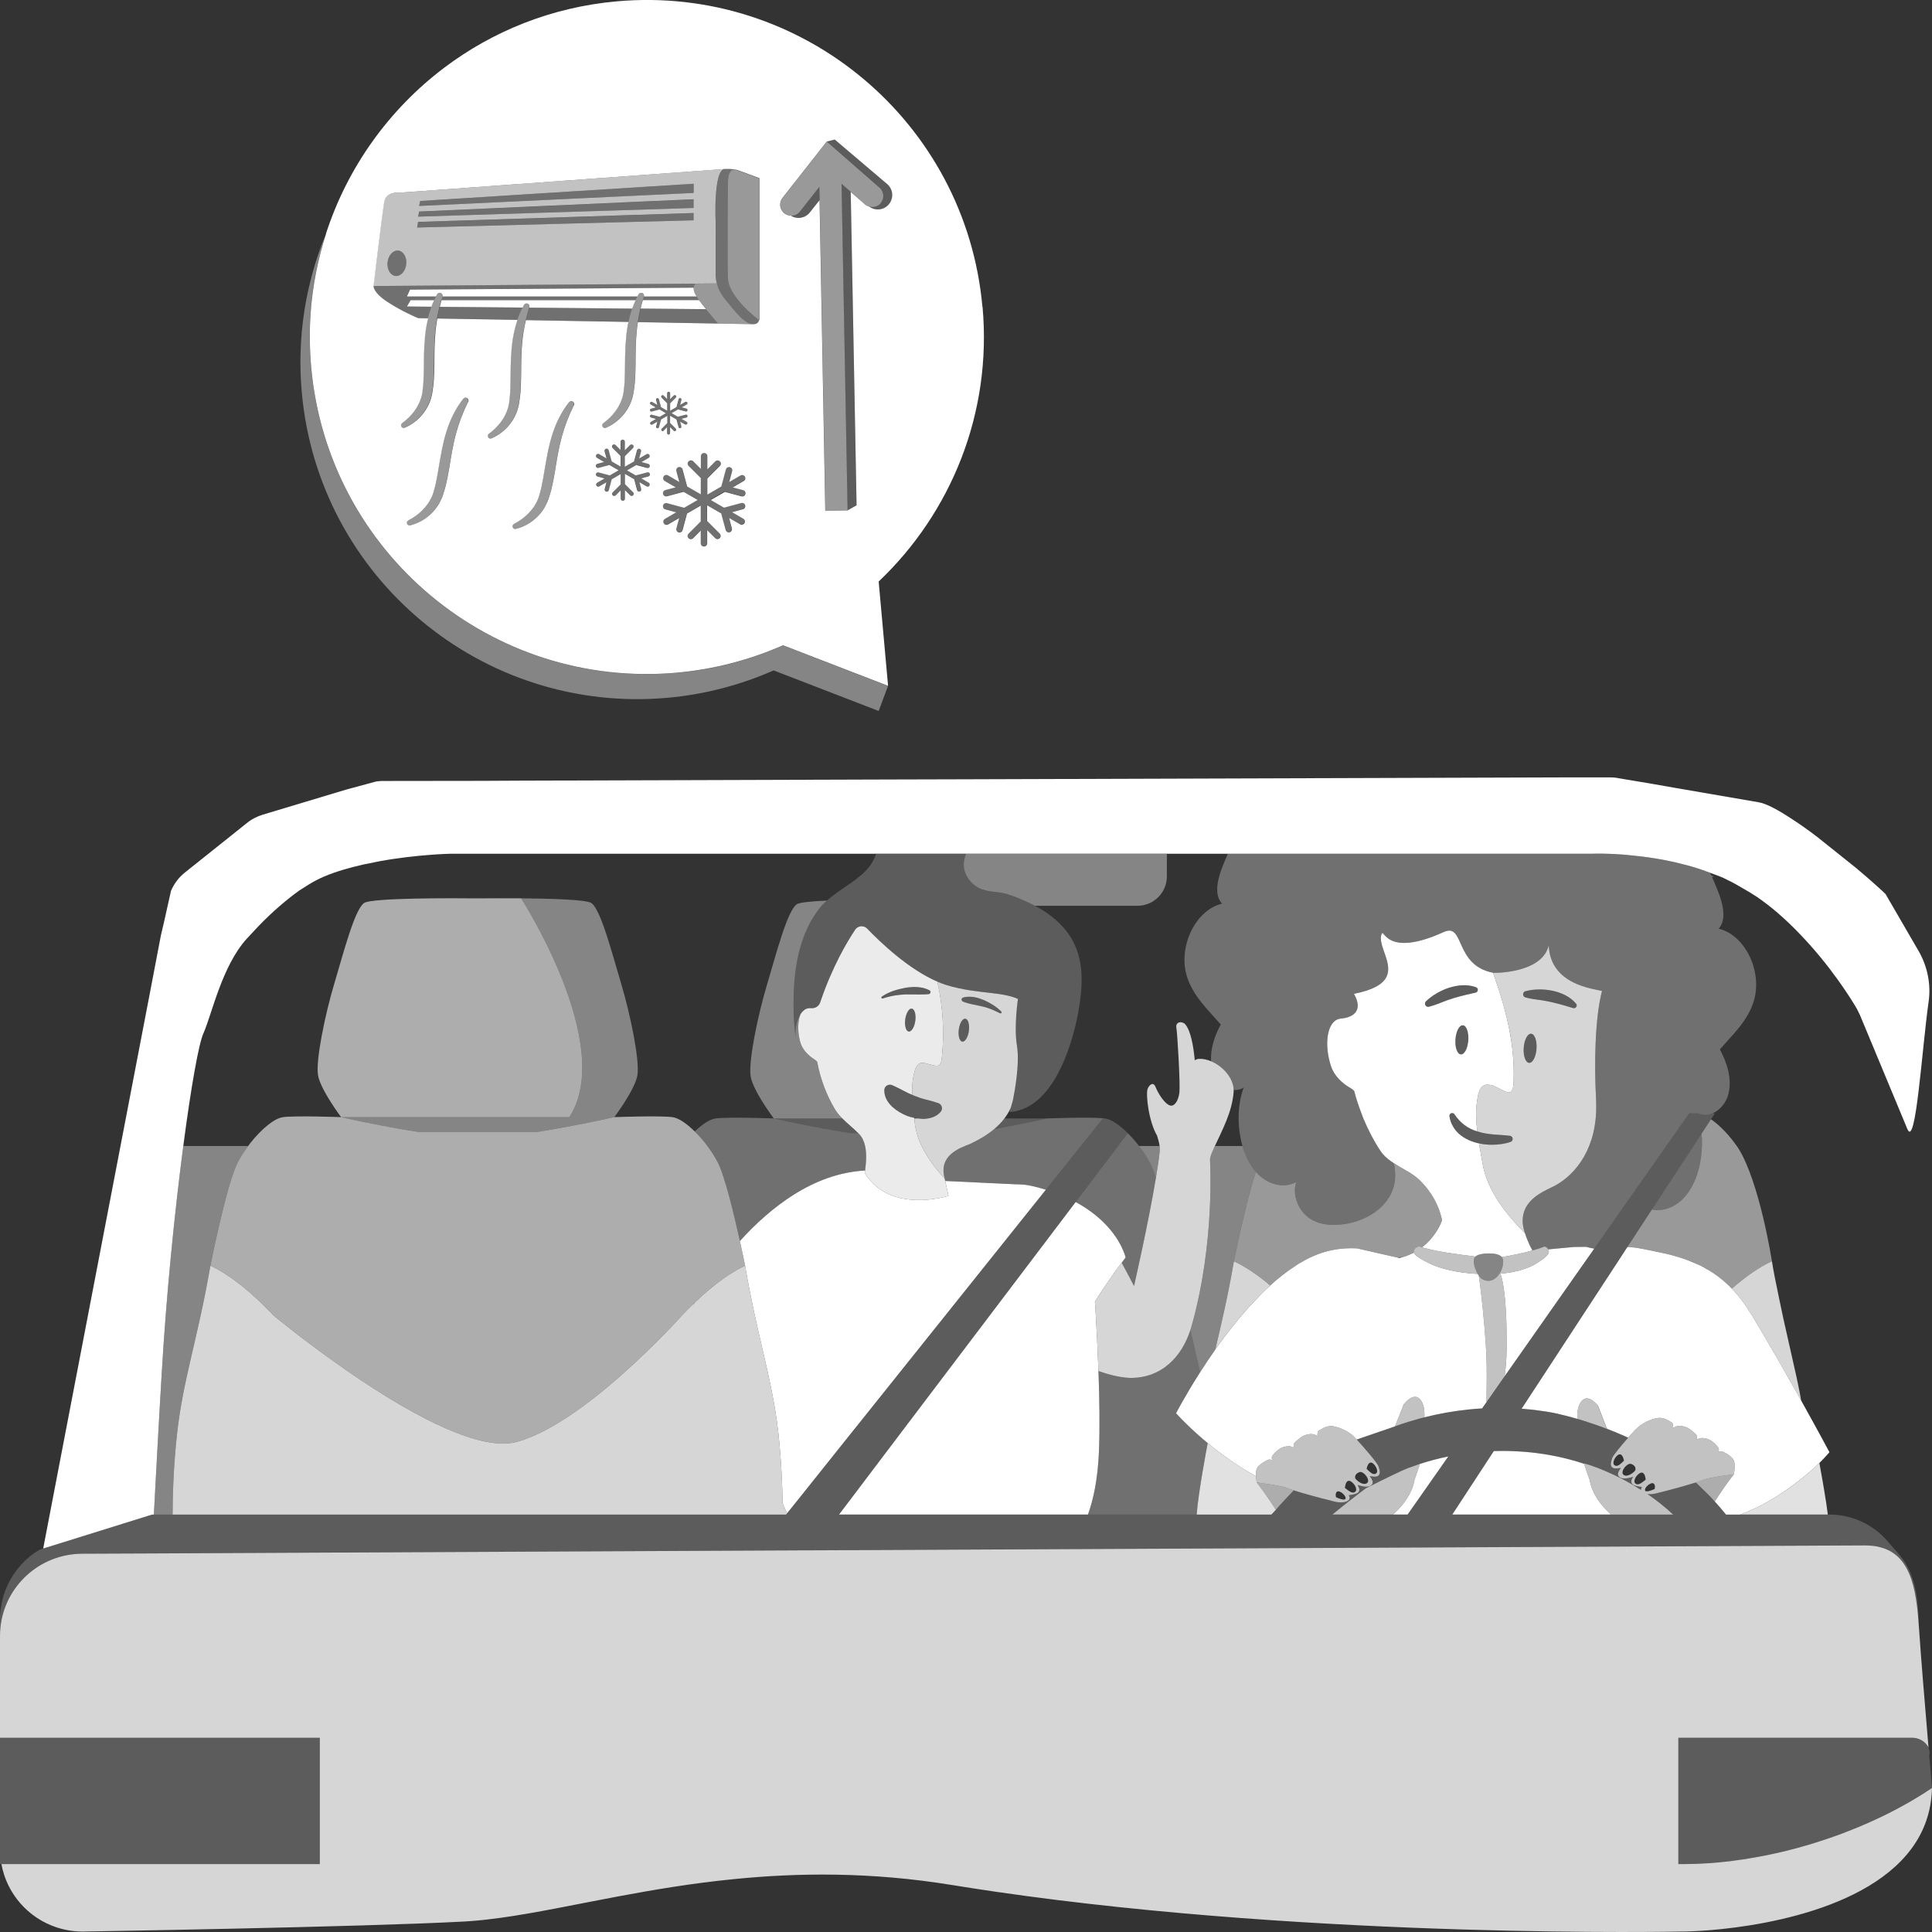 <svg viewBox="0 0 300 300" xmlns="http://www.w3.org/2000/svg"><rect x="0" y="0" width="300" height="300" fill="#333333" stroke="none"/><g fill="#fff"><path d="m 38.54 177.95 c -.61 .81 -1.17 1.67 -1.61 2.52 -1.73 3.3 -4.26 16.07 -4.26 16.07 -1.98 11.41 -4.23 17.62 -5.16 25.94 -.58 5.13 -.7 9.84 -.71 12.7 h -2.91 c .32 -5.89 .71 -13.44 1.2 -21.57 .72 -12.54 2.05 -25.59 3.37 -35.66 z" opacity=".4"/><path d="m 261.33 289.46 c 9.48 0 20.04 -2.46 29.23 -6.61 3.37 -1.52 6.56 -3.27 9.44 -5.21 l -.43 -5.02 c .12 -.44 .06 -.85 -.11 -1.23 -.39 -.9 -1.43 -1.54 -2.52 -1.54 h -36.34 v 19.62 h .72 z" opacity=".2"/><path d="m 49.66 289.46 v -19.62 h -49.66 v 19.62 h .22 z" opacity=".2"/><path d="m 162.57 173.67 s -.19 .04 -.5 .11 c -1.15 .26 -4.15 .91 -7.7 1.55 .63 -.53 1.16 -1.07 1.6 -1.66 z" opacity=".2"/><path d="m 133.27 175.96 h -1.2 c -.76 -.12 -1.52 -.24 -2.26 -.37 -.75 -.13 -1.47 -.26 -2.17 -.39 -1.41 -.26 -2.7 -.52 -3.81 -.74 -.14 -.03 -.27 -.05 -.41 -.08 -.26 -.06 -.52 -.11 -.75 -.16 -.11 -.02 -.21 -.04 -.31 -.07 h -.05 c -.06 -.02 -.11 -.03 -.17 -.04 -.02 -.01 -.05 -.01 -.07 -.02 -.03 0 -.06 -.01 -.09 -.01 -.11 -.02 -.21 -.05 -.31 -.07 -.04 -.01 -.08 -.02 -.12 -.03 -.11 -.03 -.22 -.05 -.32 -.08 h -.01 c -.02 0 -.03 0 -.04 -.01 h -.02 c -.02 0 -.04 -.01 -.06 -.01 -.06 -.01 -.12 -.03 -.17 -.04 h -.02 c -.06 -.01 -.12 -.02 -.18 -.04 -.11 -.03 -.21 -.05 -.29 -.06 -.02 -.01 -.04 -.01 -.05 -.01 -.07 -.02 -.13 -.04 -.17 -.04 -.05 -.01 -.07 -.02 -.07 -.02 h 10.65 c .79 .8 1.69 1.49 2.47 2.29 z" opacity=".2"/><path d="m 146.08 172.62 c -.53 .65 -1.27 .94 -1.98 1.05 h -1.53 c -.2 -.02 -.41 -.05 -.61 -.09 -.38 -.07 -.75 -.17 -1.1 -.3 -.81 -.32 -1.56 -.76 -2.25 -1.36 -.65 -.6 -1.31 -1.47 -1.3 -2.63 0 -.12 .03 -.24 .08 -.36 .2 -.43 .72 -.62 1.16 -.42 l .5 .23 c .5 .24 .92 .44 1.41 .71 .2 .11 .42 .22 .64 .32 .17 .08 .36 .16 .54 .23 v .01 c .14 .05 .27 .11 .4 .16 .55 .22 1.11 .42 1.65 .55 .56 .12 1.01 .26 1.62 .45 l .38 .12 c .09 .03 .19 .08 .27 .15 .36 .29 .41 .82 .12 1.18 z" opacity=".2"/><path d="m 130.8 173.67 h -10.65 s -3.18 -4.23 -3.58 -6.47 c -.4 -2.25 1.06 -9.38 2.52 -14.27 s 3.18 -11.56 4.64 -12.52 c .44 -.29 2.3 -.46 4.68 -.57 -.45 .4 -.87 .83 -1.25 1.32 -3.63 4.75 -4.12 11.07 -3.89 17.08 l .25 2.9 c -.07 -1.5 .23 -2.83 .79 -3.67 -.43 1.04 -.49 2.59 -.09 4.21 .32 1.29 1.3 2.22 2.22 2.81 .19 .12 .34 .25 .45 .38 .5 2.68 1.46 5.2 2.77 7.39 .32 .53 .72 .99 1.14 1.41 z" opacity=".4"/><path d="m 134.33 181.76 c -4.01 .21 -7.69 1.64 -10.98 3.69 -3.22 2.01 -6.07 4.61 -8.46 7.26 -.89 -4.04 -2.34 -10.11 -3.45 -12.24 -.52 -1 -1.19 -2.01 -1.93 -2.95 -.52 -.66 -1.08 -1.28 -1.64 -1.83 1.18 -1.12 2.36 -1.9 3.26 -2.02 1.99 -.26 9.02 0 9.02 0 s .02 .01 .07 .02 c .04 .01 .1 .02 .17 .04 .01 0 .03 0 .05 .01 .08 .02 .18 .04 .29 .06 .06 .02 .12 .03 .18 .04 .01 .01 .02 .01 .02 .01 .05 .01 .11 .02 .17 .03 .04 .01 .08 .02 .13 .03 .01 0 .02 .01 .03 .01 .04 .01 .08 .02 .13 .03 s .1 .02 .16 .03 c .04 .01 .08 .02 .12 .03 .1 .02 .2 .05 .31 .07 .05 .01 .11 .02 .16 .03 .06 .01 .11 .02 .17 .04 .12 .02 .24 .05 .36 .07 .23 .05 .49 .1 .75 .16 .14 .03 .27 .05 .41 .08 1.11 .22 2.4 .48 3.81 .74 .7 .13 1.42 .26 2.17 .39 .74 .13 1.5 .25 2.26 .37 h 1.2 c .06 .06 .12 .11 .17 .17 .46 .48 .73 1.11 .89 1.82 .25 1.13 .18 2.47 0 3.81 z" opacity=".3"/><path d="m 300 277.64 c -.03 1.23 -.18 2.39 -.43 3.49 -.13 .57 -.3 1.12 -.48 1.65 -4.44 12.68 -23.92 16.17 -33.74 16.95 -.97 .08 -1.86 .13 -2.62 .16 -.65 .03 -1.22 .04 -1.68 .04 0 0 -55.82 1.18 -106.37 -6.17 -2.31 -.34 -4.6 -.69 -6.88 -1.06 -12.6 -2.05 -23.91 -1.92 -34.05 -.89 -6.41 .64 -12.35 1.65 -17.85 2.68 -6.7 1.26 -12.74 2.56 -18.17 3.31 -1.57 .22 -3.09 .39 -4.56 .5 -.41 .03 -.81 .06 -1.21 .08 -16.29 .87 -59.16 1.55 -59.16 1.55 -1.42 0 -2.78 -.24 -4.05 -.66 -4.38 -1.46 -7.69 -5.2 -8.53 -9.81 h 49.44 v -19.62 h -49.66 v -15.82 c 0 -6.61 5.04 -12.04 11.49 -12.69 .43 -.05 .87 -.07 1.31 -.07 l 9.9 -.04 101.08 -.48 3.14 -.01 40.93 -.19 55.45 -.26 66.22 -.31 h .12 c .29 0 .56 .02 .83 .04 .11 .01 .23 .01 .33 .02 .03 0 .05 .01 .08 .01 .25 .03 .49 .07 .71 .12 .04 .01 .08 .02 .12 .03 .12 .02 .24 .05 .35 .09 .02 .01 .03 .01 .05 .02 .03 0 .05 .01 .08 .02 .11 .02 .22 .05 .32 .1 .04 .01 .08 .03 .12 .04 .03 .01 .07 .02 .1 .04 .12 .04 .23 .08 .34 .14 .02 .01 .03 .01 .04 .02 .17 .07 .34 .16 .5 .25 v .01 c .01 0 .01 .01 .02 .01 2.07 1.22 3.11 3.49 3.69 6.28 .28 1.39 .46 2.91 .58 4.48 v .03 c .05 .55 .09 1.1 .12 1.65 .23 3.57 .94 12.08 1.44 18.01 -.39 -.89 -1.43 -1.54 -2.52 -1.54 h -36.33 v 19.62 h .72 c .51 0 1.01 -.01 1.53 -.03 .15 0 .31 0 .47 -.01 .6 -.02 1.21 -.05 1.82 -.09 .05 0 .11 -.01 .16 -.01 .48 -.03 .96 -.07 1.45 -.12 .04 0 .08 0 .13 -.01 .29 -.03 .58 -.05 .87 -.09 .28 -.03 .56 -.06 .84 -.09 .27 -.03 .54 -.07 .82 -.11 .06 0 .12 -.01 .19 -.03 .36 -.04 .72 -.09 1.08 -.15 .29 -.04 .58 -.08 .88 -.14 .29 -.04 .58 -.09 .88 -.15 .19 -.03 .37 -.06 .56 -.1 .36 -.06 .71 -.13 1.07 -.2 .32 -.06 .64 -.13 .95 -.2 .05 0 .1 -.02 .15 -.03 .11 -.02 .21 -.04 .31 -.07 .34 -.07 .69 -.15 1.03 -.23 .56 -.13 1.11 -.26 1.66 -.41 .53 -.13 1.06 -.28 1.59 -.43 .6 -.16 1.19 -.34 1.78 -.52 .04 -.01 .08 -.02 .13 -.04 .59 -.18 1.18 -.37 1.76 -.57 h .01 c .61 -.2 1.21 -.41 1.81 -.63 s 1.2 -.44 1.79 -.68 c 1.19 -.46 2.36 -.95 3.51 -1.47 3.37 -1.52 6.56 -3.27 9.44 -5.21 z" opacity=".8"/><path d="m 96.45 152.73 c -1.46 -4.89 -3.18 -11.56 -4.64 -12.52 -.78 -.51 -6.12 -.68 -10.89 -.72 0 0 14.73 22.78 7.49 33.98 h -35.44 s .02 .01 .07 .02 c .04 0 .1 .02 .17 .04 .01 0 .03 0 .05 .01 .08 .01 .18 .03 .29 .06 .06 .02 .12 .03 .18 .04 h .02 c .05 .01 .11 .03 .17 .04 .02 0 .04 .01 .06 .01 0 0 .01 .01 .02 0 .04 .02 .09 .03 .14 .04 .02 .01 .05 .01 .07 .02 .09 .02 .18 .04 .28 .06 .3 .07 .63 .13 1 .21 .23 .05 .49 .1 .75 .16 .14 .03 .27 .05 .41 .08 1.11 .22 2.4 .48 3.81 .74 .7 .13 1.42 .26 2.17 .39 .74 .13 1.5 .25 2.26 .37 h 18.59 c 5.03 -.79 9.88 -1.84 11.4 -2.18 .32 -.07 .51 -.11 .51 -.11 s 3.18 -4.23 3.58 -6.47 c .4 -2.25 -1.06 -9.38 -2.52 -14.27 z" opacity=".4"/><path d="m 250.18 235.18 h -24.67 l 6.45 -9.86 c .44 -.01 .88 -.02 1.32 -.02 s .87 0 1.31 .02 c .25 0 .49 .02 .74 .03 .18 .01 .37 .01 .55 .03 .33 .02 .66 .04 .98 .07 .1 .01 .21 .02 .31 .03 .39 .03 .78 .08 1.17 .12 .03 .01 .07 .01 .1 .01 1.69 .21 3.34 .52 4.95 .93 .39 .1 .78 .22 1.18 .31 .47 .14 .94 .29 1.4 .44 .49 1.47 .89 2.54 .89 2.54 s .22 2.61 3.32 5.35 z"/><path d="m 224.9 226.15 l -6.33 9.03 h -2.27 c 3.1 -2.74 3.32 -5.35 3.32 -5.35 s .38 -1.02 .87 -2.52 c 1.43 -.46 2.91 -.85 4.41 -1.16 z"/><path d="m 279.68 217.46 c -.09 -.15 -.18 -.31 -.27 -.47 -.02 -.04 -.05 -.09 -.07 -.13 -.03 -.06 -.07 -.12 -.1 -.18 -.02 -.04 -.05 -.08 -.07 -.12 -.19 -.34 -.38 -.68 -.59 -1.04 -.06 -.11 -.12 -.23 -.19 -.34 -.06 -.11 -.12 -.23 -.19 -.34 v -.01 l -.41 -.73 -.94 -1.63 c -.35 -.62 -.72 -1.25 -1.09 -1.9 -.37 -.64 -.75 -1.29 -1.14 -1.95 v -.01 c -.38 -.67 -.78 -1.34 -1.19 -2.03 -.4 -.69 -.82 -1.38 -1.24 -2.09 l -.19 -.31 -1.03 -1.58 c -.33 -.47 -.67 -.91 -1.01 -1.33 -.34 -.41 -.68 -.81 -1.04 -1.17 2.11 -1.85 4.24 -3.35 6.22 -4.26 .14 .88 .3 1.7 .45 2.51 .25 1.21 1.07 5.26 1.32 6.36 .56 2.52 1.53 6.82 2.03 9.02 .17 .87 .38 1.74 .54 2.62 .06 .37 .14 .74 .2 1.11 z" opacity=".8"/><path d="m 283.82 235.18 h -13.62 c .47 -.16 .92 -.34 1.38 -.54 5.04 -2.14 9.4 -5.99 10.73 -7.27 .06 -.06 .11 -.11 .16 -.16 l .02 -.02 .02 -.02 c .13 .69 .31 1.67 .5 2.78 .2 1.17 .42 2.49 .61 3.74 .07 .52 .14 1.01 .2 1.49 z" opacity=".85"/><path d="m 200.89 231.42 c -.82 .85 -2.01 2.12 -2.65 2.88 -.03 .04 -.07 .09 -.12 .14 -1.39 -2.21 -2.97 -4.24 -2.97 -4.24 s 3.78 .45 4.91 .92 c .19 .08 .48 .19 .83 .3 z" opacity=".6"/><path d="m 221.18 219.58 v .2 c 0 .07 .01 .13 0 .19 v .11 c -.25 .07 -.5 .13 -.74 .19 -1.21 .33 -2.41 .7 -3.57 1.12 -.06 .03 -.15 .06 -.26 .09 l .49 -1.22 .89 -2.21 c .01 -.02 .02 -.03 .04 -.05 0 -.01 .02 -.03 .03 -.04 .02 -.02 .04 -.05 .07 -.07 .04 -.05 .08 -.09 .12 -.13 .25 -.28 .49 -.47 .7 -.6 .15 -.09 .28 -.16 .41 -.2 s .25 -.06 .37 -.06 h .04 c .15 .01 .3 .06 .43 .13 .06 .03 .11 .07 .16 .11 s .09 .09 .14 .14 .1 .11 .14 .18 c .02 .02 .04 .04 .05 .07 v .01 c .01 .01 .02 .02 .03 .04 .04 .05 .07 .11 .09 .17 .02 .02 .03 .05 .04 .08 v .01 c .01 .02 .02 .04 .02 .06 .01 .01 .02 .03 .03 .05 .02 .04 .03 .07 .03 .1 l .01 .01 c 0 .01 .01 .02 .01 .03 s .01 .02 .01 .02 v .01 l .01 .01 v .01 c .01 0 0 .01 0 .01 v .01 c .01 0 .01 .01 .01 .01 v .01 c .02 .03 .03 .06 .03 .09 v .01 c .02 .02 .02 .04 .02 .06 v .01 c .02 .03 .03 .07 .03 .1 v .01 c 0 .01 .01 .03 .01 .04 .01 .01 .01 .02 .01 .03 l .02 .09 c .01 .06 .03 .11 .04 .17 v .01 c .01 .06 .01 .12 .02 .19 0 .06 .01 .12 .01 .18 .01 .13 .01 .27 .01 .41 z" opacity=".7"/><path d="m 220.49 227.31 c -.49 1.5 -.87 2.52 -.87 2.52 s -.22 2.61 -3.32 5.35 h -9.41 c 1.63 -1.35 4.23 -3.37 5.2 -4.08 .17 -.08 .39 -.2 .66 -.33 .17 -.08 .36 -.18 .56 -.28 .28 -.14 .57 -.28 .88 -.44 .41 -.2 .84 -.41 1.26 -.62 .28 -.14 .56 -.27 .83 -.4 .96 -.47 1.84 -.87 2.33 -1.06 .62 -.23 1.25 -.45 1.88 -.66 z" opacity=".7"/><path d="m 284.07 225.5 s -.54 .66 -1.56 1.67 l -.02 .02 -.02 .02 c -.05 .05 -.1 .1 -.16 .16 -1.33 1.28 -5.69 5.13 -10.73 7.27 -.46 .2 -.91 .38 -1.38 .54 h -2.19 c -.56 -.69 -1.13 -1.37 -1.74 -2.03 .09 -.14 .17 -.27 .26 -.41 s .18 -.27 .26 -.4 v -.01 c .03 -.03 .05 -.06 .06 -.08 .02 -.03 .04 -.06 .05 -.08 s .02 -.03 .03 -.03 c .04 -.07 .08 -.13 .13 -.19 q -.01 -.01 0 -.01 c .04 -.05 .07 -.1 .1 -.15 s .06 -.09 .09 -.13 c .02 -.04 .04 -.07 .07 -.1 .02 -.04 .05 -.08 .07 -.11 0 -.01 .01 -.01 .01 -.01 q 0 -.01 .01 -.01 c 0 -.01 .01 -.01 .01 -.01 0 -.01 0 -.02 .01 -.02 0 -.01 .01 -.01 .01 -.01 .01 0 .01 -.01 .01 -.01 q -.01 -.01 0 -.01 c 0 -.01 .01 -.01 .01 -.01 0 -.01 .01 -.01 .01 -.01 .03 -.05 .06 -.1 .1 -.15 v -.01 c .08 -.12 .16 -.23 .24 -.34 v -.01 c .06 -.08 .12 -.15 .17 -.23 .1 -.13 .19 -.27 .28 -.39 .01 0 .01 -.01 .01 -.01 .06 -.08 .12 -.16 .18 -.24 0 -.01 .01 -.01 .01 -.02 v -.01 c .02 -.02 .04 -.04 .05 -.06 .04 -.05 .07 -.09 .11 -.14 .01 -.02 .03 -.04 .04 -.06 .03 -.03 .05 -.07 .08 -.1 .01 -.02 .02 -.03 .03 -.04 .01 -.02 .02 -.03 .02 -.04 .01 -.01 .02 -.02 .03 -.04 .02 -.02 .04 -.04 .05 -.06 .13 -.17 .23 -.3 .29 -.38 .01 -.01 .01 -.02 .02 -.02 .01 -.02 .02 -.03 .02 -.04 0 0 .01 0 .01 -.01 l .02 -.02 v -.02 c .01 -.01 .01 -.03 .01 -.06 .01 -.03 .02 -.07 .02 -.11 .01 -.03 .01 -.06 .02 -.1 v -.04 c 0 -.04 .01 -.07 .02 -.11 .01 -.05 .01 -.1 .02 -.16 v -.01 c .01 -.06 .01 -.12 .02 -.18 0 -.06 .01 -.12 .01 -.19 0 -.1 .01 -.19 .01 -.29 0 -.24 -.02 -.48 -.07 -.69 -.01 -.06 -.03 -.12 -.06 -.18 h -.01 v -.02 s 0 -.01 -.01 -.02 h -.01 v -.01 l -.01 -.01 v -.01 c 0 -.01 -.01 -.03 -.02 -.04 h -.01 v -.02 h -.01 v -.01 l -.01 -.01 c 0 -.02 -.01 -.03 -.03 -.05 -.01 -.02 -.02 -.03 -.03 -.05 v -.01 c -.03 -.04 -.06 -.07 -.1 -.11 v -.01 h -.01 c -.01 -.03 -.03 -.05 -.05 -.06 -.02 -.02 -.04 -.04 -.05 -.05 l -.01 -.01 c -.02 -.03 -.04 -.05 -.06 -.06 s -.04 -.03 -.06 -.06 h -.01 c -.03 -.03 -.07 -.07 -.12 -.11 h -.01 c -.04 -.04 -.08 -.07 -.13 -.1 -.06 -.04 -.11 -.08 -.16 -.11 -.05 -.04 -.11 -.07 -.16 -.1 -.09 -.06 -.17 -.1 -.25 -.14 -.01 -.01 -.02 -.02 -.03 -.02 -.06 -.03 -.11 -.06 -.16 -.08 -.06 -.03 -.11 -.06 -.16 -.08 h -.01 c -.03 -.01 -.05 -.02 -.07 -.03 -.03 -.02 -.06 -.03 -.09 -.04 s -.1 -.01 -.19 0 c -.03 0 -.07 .01 -.09 .02 -.08 .01 -.16 .02 -.27 .04 .02 -.04 .04 -.08 .05 -.13 s .02 -.1 .02 -.15 c 0 -.08 -.01 -.17 -.05 -.27 -.01 -.03 -.02 -.06 -.04 -.09 -.02 -.04 -.05 -.08 -.08 -.12 -.02 -.02 -.04 -.04 -.05 -.06 -.04 -.06 -.1 -.12 -.16 -.19 -.05 -.04 -.09 -.09 -.14 -.13 v -.01 c -.05 -.04 -.09 -.09 -.13 -.13 s -.08 -.07 -.11 -.1 c -.01 0 -.02 -.01 -.03 -.02 v -.01 c -.01 0 -.02 -.01 -.02 -.01 -.02 -.02 -.04 -.03 -.05 -.04 -.03 -.02 -.05 -.04 -.07 -.06 -.08 -.06 -.16 -.12 -.24 -.17 l -.01 -.01 c -.08 -.05 -.16 -.09 -.23 -.13 -.07 -.03 -.13 -.06 -.18 -.08 -.06 -.03 -.11 -.05 -.16 -.07 s -.09 -.03 -.13 -.04 c -.01 0 -.02 -.01 -.03 -.01 -.03 -.01 -.06 -.02 -.09 -.02 -.02 -.01 -.04 -.01 -.06 -.02 -.07 -.01 -.13 -.03 -.19 -.03 -.05 -.01 -.1 -.02 -.15 -.02 -.06 -.01 -.11 -.01 -.16 -.01 h -.16 c -.04 0 -.16 .03 -.31 .07 -.06 .02 -.13 .04 -.2 .07 -.04 .01 -.08 .03 -.13 .04 -.01 .01 -.02 .01 -.03 .01 -.02 .01 -.03 .02 -.05 .02 h -.02 q .01 -.01 .01 -.02 l .02 -.07 c .01 -.03 .01 -.06 .02 -.09 0 -.03 .01 -.05 .01 -.08 .01 -.02 .01 -.05 .01 -.08 0 -.08 -.01 -.16 -.05 -.24 -.02 -.08 -.08 -.17 -.16 -.24 -.14 -.12 -.29 -.27 -.47 -.42 -.29 -.25 -.61 -.49 -.94 -.63 -.08 -.04 -.17 -.07 -.26 -.09 -.13 -.04 -.27 -.07 -.41 -.1 -.05 -.01 -.1 -.02 -.15 -.03 v .01 c -.05 0 -.09 -.01 -.13 -.01 -.05 0 -.1 0 -.15 -.01 -.09 0 -.18 .01 -.26 .02 -.02 0 -.03 0 -.05 .01 -.06 .01 -.11 .02 -.15 .04 -.01 .01 -.03 .01 -.06 .02 -.06 .03 -.15 .07 -.26 .12 -.07 .03 -.14 .06 -.22 .09 v -.02 c 0 -.01 .01 -.03 .01 -.06 v -.08 l .01 -.01 c 0 -.07 0 -.14 -.01 -.22 0 -.05 -.01 -.1 -.03 -.14 0 -.02 0 -.04 -.01 -.06 q 0 -.01 -.01 -.02 c 0 -.01 0 -.02 -.01 -.03 -.02 -.05 -.05 -.09 -.08 -.13 -.04 -.04 -.09 -.08 -.15 -.11 -.05 -.02 -.11 -.05 -.16 -.08 -.11 -.06 -.22 -.13 -.34 -.2 -.07 -.04 -.13 -.07 -.2 -.1 -.04 -.02 -.09 -.04 -.15 -.07 -.05 -.02 -.1 -.04 -.16 -.06 -.05 -.02 -.1 -.03 -.15 -.05 -.02 0 -.03 -.01 -.05 -.01 -.01 0 -.02 -.01 -.03 -.01 h -.01 c -.01 -.01 -.02 -.01 -.04 -.01 -.03 -.01 -.06 -.02 -.1 -.02 0 0 -.01 -.01 -.02 -.01 -.09 -.01 -.19 -.02 -.29 -.03 -.01 0 -.02 0 -.03 -.01 -.85 -.03 -2.58 .64 -3.52 1.54 -.08 .07 -.16 .15 -.25 .24 -.09 .1 -.19 .2 -.3 .31 -.03 .03 -.06 .07 -.09 .1 -.03 .04 -.06 .07 -.1 .11 -.06 .07 -.13 .15 -.2 .22 -.14 .16 -.29 .32 -.44 .49 -.02 .02 -.04 .05 -.06 .07 h -.01 c -.05 -.02 -.11 -.05 -.16 -.07 -.01 -.01 -.02 -.01 -.02 -.01 -.04 -.02 -.07 -.03 -.11 -.05 -.09 -.05 -.18 -.09 -.26 -.12 -.01 0 -.02 -.01 -.03 -.01 -.05 -.03 -.09 -.05 -.13 -.06 -.02 -.01 -.04 -.02 -.06 -.03 l -.06 -.03 c -.14 -.06 -.28 -.12 -.42 -.17 -.04 -.02 -.07 -.04 -.1 -.05 s -.06 -.03 -.09 -.04 -.06 -.02 -.09 -.03 c -.06 -.03 -.12 -.05 -.17 -.08 -.03 -.01 -.06 -.02 -.09 -.03 -.02 0 -.03 -.01 -.04 -.02 s -.02 -.02 -.04 -.02 c -.2 -.08 -.41 -.16 -.61 -.24 -.27 -.11 -.53 -.22 -.8 -.32 l -.07 -.17 -1.33 -3.41 c -.06 -.07 -.11 -.13 -.17 -.19 -.03 -.04 -.06 -.07 -.09 -.09 -.01 -.03 -.02 -.04 -.03 -.03 -.01 -.03 -.02 -.04 -.03 -.03 q -.01 -.02 -.01 -.01 -.01 -.02 -.01 -.01 -.01 -.02 -.01 -.01 c -.01 -.02 -.01 -.03 -.02 -.02 -.01 -.02 -.01 -.03 -.02 -.02 -.02 -.03 -.04 -.05 -.06 -.06 -.01 -.02 -.03 -.04 -.05 -.05 h -.01 c 0 -.02 -.01 -.03 -.02 -.02 v -.01 q 0 -.01 -.01 0 0 -.02 -.01 -.01 l -.01 -.01 -.01 -.01 -.01 -.01 h -.01 c -.01 -.02 -.02 -.03 -.03 -.03 -.02 -.02 -.03 -.04 -.05 -.05 -.02 -.02 -.04 -.04 -.06 -.05 0 0 0 .01 -.01 0 -.05 -.05 -.11 -.09 -.16 -.12 -.02 -.02 -.04 -.03 -.06 -.04 q -.01 -.01 -.02 -.01 c -.01 -.01 -.02 -.01 -.02 -.02 -.02 -.01 -.04 -.02 -.06 -.03 -.04 -.02 -.07 -.04 -.11 -.06 -.07 -.03 -.13 -.06 -.19 -.08 -.07 -.02 -.13 -.03 -.19 -.04 -.15 -.03 -.29 -.02 -.42 .01 -.02 0 -.03 .01 -.04 .02 h -.01 l -.01 .01 q -.01 -.01 -.02 0 l -.01 .01 q -.01 -.01 -.02 .01 h -.01 c -.03 0 -.07 .02 -.1 .04 -.01 0 -.01 .01 -.01 .01 s -.01 0 -.01 .01 q -.01 -.01 -.02 .01 l -.01 .01 q -.01 -.01 -.02 .01 c -.02 .01 -.04 .02 -.06 .04 0 0 -.01 -.01 -.01 .01 -.09 .05 -.17 .13 -.24 .22 -.03 .04 -.06 .08 -.09 .12 -.01 .03 -.03 .05 -.05 .08 -.23 .36 -.37 .82 -.44 1.25 -.06 .34 -.07 .74 -.05 1.19 v .1 c -.47 -.13 -.9 -.25 -1.31 -.36 -.11 -.03 -.22 -.06 -.33 -.09 -.07 -.02 -.14 -.03 -.21 -.05 -.14 -.04 -.27 -.07 -.4 -.1 h -.01 c -.09 -.02 -.17 -.04 -.25 -.06 -.17 -.04 -.32 -.08 -.46 -.11 -.07 -.02 -.14 -.04 -.2 -.05 -.07 -.01 -.13 -.03 -.19 -.04 -.01 0 -.02 -.01 -.04 -.01 -.07 -.01 -.13 -.03 -.19 -.04 -.02 0 -.05 -.01 -.07 -.01 -.03 0 -.05 -.01 -.08 -.02 -.02 0 -.04 0 -.06 -.01 -.04 -.01 -.08 -.01 -.11 -.02 -.02 -.01 -.04 -.02 -.06 -.02 -.03 0 -.05 -.01 -.08 -.01 l -.72 -.12 v -.01 c -.03 0 -.06 0 -.09 -.01 -.1 -.01 -.2 -.02 -.3 -.04 -.41 -.06 -.82 -.12 -1.23 -.17 -.13 -.02 -.26 -.03 -.39 -.05 -.26 -.03 -.51 -.05 -.77 -.08 h -.08 c -.16 -.02 -.33 -.03 -.49 -.05 -.09 -.01 -.19 -.02 -.29 -.03 h -.13 c -.04 -.01 -.08 -.01 -.12 -.01 l 14.93 -22.82 1.5 -2.3 h .01 c .34 .01 .63 .04 .91 .07 s .54 .06 .81 .11 c .73 .12 1.49 .3 2.83 .56 .8 .16 1.61 .34 2.41 .55 .4 .11 .8 .23 1.2 .35 .2 .07 .4 .13 .59 .2 .1 .03 .2 .07 .3 .1 s .2 .07 .3 .11 l 1.61 .67 c .29 .13 .57 .28 .85 .43 s .56 .31 .84 .48 c .25 .15 .5 .31 .75 .47 .3 .21 .61 .43 .91 .66 .43 .34 .86 .7 1.28 1.1 .21 .19 .41 .4 .62 .61 .35 .36 .7 .76 1.04 1.17 .34 .42 .68 .86 1.01 1.33 l 1.03 1.58 .19 .31 c .42 .71 .83 1.41 1.24 2.09 .4 .69 .8 1.36 1.19 2.03 v .01 c .39 .66 .77 1.31 1.14 1.95 .37 .65 .74 1.28 1.09 1.9 l .93 1.63 .42 .73 v .01 c .06 .11 .13 .23 .19 .34 .07 .11 .13 .23 .19 .34 .21 .36 .4 .7 .59 1.04 .02 .04 .05 .08 .07 .12 .03 .06 .07 .12 .1 .18 .02 .04 .05 .09 .07 .13 .09 .16 .17 .31 .26 .47 s .18 .32 .26 .47 c 2.58 4.62 4.14 7.57 4.14 7.57 z"/><path d="m 247.55 193.89 l -4.44 6.32 -9.47 13.49 c .17 -1.29 .28 -2.62 .3 -3.94 .02 -1.27 .06 -5.59 -.34 -8.93 -.14 -1.22 -.34 -2.31 -.62 -3.06 1.97 -.13 4.04 -.7 5.27 -1.4 .32 -.18 1.24 -.73 1.8 -1.26 .21 -.19 .37 -.38 .42 -.55 .06 -.2 .02 -.4 -.06 -.56 l 3.98 -.37 c .57 -.01 1.1 -.01 1.61 -.02 h .29 c .42 .12 .84 .21 1.26 .28 z"/><path d="m 214.04 227.67 c -.14 -.47 -2.18 -2.87 -3.37 -4.14 h -.01 c -.02 -.02 -.05 -.05 -.06 -.07 -.02 -.01 -.03 -.03 -.05 -.04 -.06 -.07 -.12 -.13 -.18 -.19 q 0 -.01 -.01 -.01 c -.02 -.03 -.04 -.05 -.06 -.07 l -.17 -.17 c -.12 -.11 -.24 -.22 -.38 -.32 -.1 -.07 -.21 -.15 -.32 -.22 -.02 -.02 -.05 -.03 -.07 -.05 -.02 0 -.03 -.01 -.04 -.02 s -.02 -.01 -.03 -.02 c -.11 -.07 -.22 -.13 -.34 -.19 -.07 -.04 -.14 -.08 -.22 -.11 -.04 -.03 -.08 -.05 -.12 -.06 -.08 -.04 -.16 -.08 -.24 -.11 -.32 -.14 -.64 -.25 -.93 -.32 -.32 -.09 -.61 -.13 -.84 -.12 -.19 .01 -.35 .04 -.5 .07 -.17 .05 -.32 .1 -.46 .16 -.3 .15 -.54 .32 -.77 .42 -.06 .03 -.1 .07 -.14 .11 -.02 .01 -.03 .03 -.04 .05 -.02 .03 -.04 .06 -.05 .09 -.01 .02 -.02 .04 -.02 .06 0 0 0 .01 -.01 .01 v .03 c -.01 .02 -.02 .04 -.02 .07 0 .02 -.01 .04 -.01 .06 0 .04 -.01 .07 -.01 .1 v .12 c 0 .02 .01 .04 .01 .06 v .06 c .01 .01 .01 .02 .01 .02 0 .03 .01 .05 .01 .05 h -.01 c -.06 -.03 -.1 -.05 -.15 -.07 -.01 0 -.01 -.01 -.02 -.01 -.1 -.04 -.18 -.08 -.25 -.11 -.02 -.01 -.03 -.01 -.05 -.02 l -.01 -.01 c -.02 0 -.04 -.01 -.05 -.01 h -.01 q -.01 -.01 -.02 -.01 c -.07 -.02 -.15 -.04 -.23 -.05 -.09 -.01 -.19 -.01 -.3 -.01 h -.01 c -.04 0 -.07 .01 -.11 .01 -.19 .02 -.39 .05 -.58 .11 -.05 .01 -.1 .03 -.15 .05 -.04 .01 -.07 .02 -.1 .04 -.02 0 -.04 .01 -.06 .02 -.07 .03 -.15 .07 -.23 .11 -.07 .04 -.14 .09 -.22 .14 -.14 .1 -.28 .21 -.42 .32 -.2 .16 -.38 .33 -.54 .47 v .01 c -.02 .01 -.03 .04 -.05 .06 s -.04 .03 -.05 .05 c -.02 .03 -.02 .05 -.04 .08 0 .01 -.01 .03 -.02 .05 -.03 .08 -.04 .16 -.04 .24 v .1 h .01 v .04 c .01 .03 .01 .06 .01 .08 q .01 .01 .01 .02 c .01 .04 .02 .07 .02 .09 v .01 q -.01 -.01 -.02 -.01 c -.02 -.01 -.03 -.01 -.05 -.02 -.03 -.01 -.07 -.02 -.1 -.03 s -.08 -.02 -.11 -.04 c -.03 -.01 -.06 -.02 -.08 -.02 -.03 -.01 -.05 -.02 -.07 -.03 -.04 -.01 -.08 -.02 -.12 -.03 h -.02 q -.01 -.01 -.02 -.01 h -.03 q -.01 -.01 -.02 -.01 h -.04 q -.01 -.01 -.02 -.01 h -.23 v .01 h -.14 c -.02 .01 -.04 .01 -.06 .01 s -.03 .01 -.05 .01 c -.04 0 -.08 .01 -.13 .02 -.02 0 -.04 .01 -.07 .01 -.1 .02 -.21 .05 -.32 .09 -.02 .01 -.03 .01 -.05 .02 -.06 .02 -.13 .05 -.2 .08 -.04 .02 -.08 .04 -.13 .07 s -.11 .06 -.16 .09 c -.02 .01 -.04 .03 -.06 .04 -.07 .05 -.15 .1 -.22 .16 -.06 .04 -.11 .09 -.17 .14 -.03 .03 -.06 .06 -.1 .09 -.06 .05 -.12 .11 -.17 .17 -.11 .11 -.22 .23 -.3 .33 -.04 .05 -.07 .1 -.1 .14 v .01 q -.01 .02 -.01 .03 c -.01 .01 -.02 .02 -.02 .03 s 0 .02 -.01 .03 c -.05 .15 -.05 .27 -.03 .38 0 .03 .01 .06 .02 .09 .01 .02 .02 .05 .03 .07 h -.01 c -.11 -.02 -.19 -.03 -.27 -.04 -.06 -.01 -.1 -.01 -.14 -.01 h -.13 c -.01 .01 -.03 .01 -.04 .02 -.01 0 -.02 0 -.03 .01 -.09 .04 -.22 .1 -.36 .17 -.02 .01 -.03 .01 -.05 .02 -.07 .04 -.15 .09 -.22 .13 -.29 .16 -.59 .37 -.82 .61 -.03 .03 -.06 .07 -.09 .1 0 .01 -.01 .01 -.01 .02 l -.01 .01 q -.01 .01 -.02 .02 c -.02 .02 -.04 .05 -.06 .07 q -.01 .01 -.01 .02 v .01 c 0 .01 -.01 .01 -.01 .01 v .01 c -.01 .01 -.02 .02 -.03 .03 v .02 l -.01 .01 c -.01 .01 -.02 .02 -.02 .03 0 0 0 .01 -.01 .01 0 .02 -.01 .03 -.02 .05 0 .01 -.01 .02 -.02 .04 -.03 .07 -.06 .15 -.08 .24 -.02 .08 -.03 .17 -.04 .26 -.02 .21 -.02 .45 -.01 .67 .03 .52 .12 .97 .12 .97 s 3.78 .45 4.91 .92 c .19 .08 .48 .19 .83 .3 1.11 .36 2.86 .85 4.34 1.24 .62 .16 1.19 .31 1.64 .42 .16 .04 .3 .07 .43 .1 1.56 .36 2.66 -.19 2.15 -.97 -.01 -.02 -.01 -.03 -.02 -.04 0 0 .05 0 .13 -.01 .29 -.04 .98 -.15 1.25 -.35 .12 -.08 .2 -.18 .24 -.3 .08 -.23 .01 -.52 -.26 -.93 .14 .04 1.29 .46 1.95 .17 .05 -.03 .1 -.05 .15 -.09 .46 -.34 .27 -.84 -.21 -1.46 .39 .08 1.09 .19 1.36 -.07 .39 -.35 .17 -.91 0 -1.46 z m -5.16 5.12 c -.2 .17 -.88 -.05 -1.41 -.29 0 0 -.15 -.37 0 -.69 .14 -.32 .46 -.31 .9 0 s .72 .82 .51 .98 z m 1.61 -1.2 c -.47 .49 -1.1 -.14 -1.65 -.54 0 0 .03 -.59 .27 -.92 .24 -.32 .6 -.24 1.03 .22 .43 .45 .56 1.02 .35 1.24 z m 1.87 -1.39 c -.47 .56 -1.45 -.05 -1.9 -.6 0 0 -.2 -.51 .32 -.85 .36 -.24 .61 -.3 1.11 .15 .49 .46 .68 1.05 .47 1.3 z m 1.36 -1.44 c -.49 .42 -1.03 -.24 -1.51 -.67 0 0 .08 -.55 .34 -.83 .26 -.29 .59 -.17 .95 .3 s .44 1.01 .22 1.2 z" opacity=".7"/><path d="m 269.22 228.93 s 0 .01 -.01 .02 c -.01 0 -.01 .01 -.01 .01 0 .01 -.01 .02 -.02 .04 -.01 0 -.01 .01 -.02 .02 -.06 .08 -.16 .21 -.29 .38 -.01 .02 -.03 .04 -.05 .06 -.01 .02 -.02 .03 -.03 .04 0 .01 -.01 .02 -.02 .04 -.01 .01 -.02 .02 -.03 .04 -.03 .03 -.05 .07 -.08 .1 -.01 .02 -.03 .04 -.04 .06 -.04 .05 -.07 .09 -.11 .14 -.01 .02 -.03 .04 -.05 .06 v .01 c 0 .01 -.01 .01 -.01 .02 h -.01 c -.05 .08 -.11 .16 -.17 .24 0 0 0 .01 -.01 .01 -.09 .12 -.18 .26 -.28 .39 -.05 .08 -.11 .15 -.17 .23 v .01 c -.08 .11 -.16 .22 -.24 .34 v .01 c -.04 .05 -.07 .1 -.1 .15 0 0 -.01 0 -.01 .01 0 0 -.01 0 -.01 .01 -.01 0 -.01 .01 -.01 .01 v .01 s -.01 0 -.01 .01 c -.01 0 -.01 .01 -.01 .02 0 0 -.01 0 -.01 .01 q -.01 0 -.01 .01 s -.01 0 -.01 .01 c -.02 .03 -.05 .07 -.07 .11 h -.01 c -.02 .04 -.04 .07 -.06 .1 -.03 .04 -.06 .08 -.09 .13 s -.06 .1 -.1 .15 l -.01 .01 h .01 c -.05 .06 -.09 .12 -.13 .19 l -.03 .03 c -.01 .03 -.03 .06 -.05 .08 -.01 .02 -.03 .05 -.06 .08 v .01 c -.09 .13 -.17 .27 -.26 .4 -.09 .14 -.17 .27 -.26 .41 -.01 0 -.01 .01 -.01 .01 -.04 -.04 -.09 -.09 -.12 -.13 -.62 -.74 -1.89 -1.92 -2.74 -2.76 l -.01 -.01 c -.02 -.02 -.05 -.04 -.06 -.06 .02 -.01 .04 -.01 .05 -.02 .04 -.01 .08 -.02 .11 -.03 .35 -.12 .64 -.22 .83 -.3 1.12 -.48 4.85 -.91 4.9 -.92 z" opacity=".6"/><path d="m 249.52 221.87 c -1.3 -.5 -2.74 -.98 -3.66 -1.27 -.5 -.15 -.84 -.26 -.93 -.28 v -.1 c -.02 -.45 -.01 -.85 .05 -1.19 .07 -.43 .21 -.89 .44 -1.25 .02 -.03 .04 -.05 .05 -.08 .03 -.04 .06 -.08 .09 -.12 .07 -.09 .15 -.17 .24 -.22 l .01 -.01 c .02 -.02 .04 -.03 .06 -.04 .01 -.01 .01 -.02 .02 -.01 l .01 -.01 q .01 -.01 .02 -.01 c 0 -.01 .01 -.01 .01 -.01 h .01 c .03 -.02 .06 -.04 .1 -.05 h .01 q .01 -.02 .02 -.01 c .01 -.01 .02 -.01 .03 -.01 h .01 v -.01 h .01 c .01 0 .02 -.01 .04 -.01 .12 -.04 .26 -.04 .42 -.02 .06 .01 .12 .03 .19 .05 .05 .02 .12 .04 .18 .07 l .01 .01 c .03 .01 .07 .03 .11 .05 .02 .01 .04 .02 .06 .03 0 0 0 .01 .01 .02 h .01 q .01 0 .02 .01 v .01 c .02 .01 .04 .02 .06 .03 .05 .03 .11 .07 .16 .12 .01 .01 .01 0 .01 0 .02 .01 .04 .03 .06 .05 .02 .01 .03 .02 .05 .05 .01 0 .02 .01 .03 .03 h .01 l .01 .01 .01 .01 .01 .01 .01 .01 q .01 -.01 .01 0 v .01 c .01 .01 .02 .02 .02 .02 h .01 l .05 .05 c .02 .01 .04 .03 .06 .06 l .02 .02 q .01 .01 .02 .02 s 0 .01 .01 .01 c 0 0 0 .01 .01 .01 0 0 0 .01 .01 .01 .01 -.01 .02 0 .03 .03 l .03 .03 c .02 .03 .05 .06 .08 .09 .05 .06 .11 .13 .17 .2 l 1.33 3.4 z" opacity=".7"/><path d="m 269.29 226.97 c -.02 -.06 -.04 -.12 -.07 -.18 v -.01 c -.01 0 -.01 -.01 -.01 -.01 0 -.01 -.01 -.01 -.01 -.02 v -.01 l -.01 -.01 v -.01 q -.01 -.01 -.02 -.02 t -.01 -.02 v -.01 s 0 -.01 -.01 -.01 v -.01 l -.01 -.01 c 0 -.02 -.01 -.03 -.03 -.05 -.01 -.02 -.02 -.03 -.03 -.05 q -.01 0 -.01 -.01 c -.03 -.04 -.06 -.07 -.09 -.11 0 -.01 -.01 -.01 -.01 -.01 -.01 -.03 -.03 -.05 -.05 -.06 -.02 -.02 -.04 -.04 -.05 -.05 l -.01 -.01 c -.02 -.03 -.04 -.05 -.06 -.06 s -.04 -.03 -.06 -.06 h -.01 c -.03 -.03 -.07 -.07 -.12 -.11 h -.01 c -.04 -.04 -.08 -.07 -.13 -.1 -.06 -.04 -.11 -.08 -.16 -.11 -.05 -.04 -.11 -.07 -.16 -.1 -.09 -.06 -.17 -.1 -.25 -.14 -.01 -.01 -.02 -.02 -.03 -.02 -.06 -.03 -.11 -.06 -.16 -.08 -.06 -.03 -.11 -.06 -.16 -.08 h -.01 c -.03 -.01 -.05 -.02 -.07 -.03 -.03 -.02 -.06 -.03 -.09 -.04 s -.1 -.01 -.19 0 c -.03 0 -.07 .01 -.09 .02 -.08 .01 -.16 .02 -.27 .04 .02 -.04 .04 -.08 .05 -.13 s .02 -.1 .02 -.15 c 0 -.08 -.01 -.17 -.05 -.27 -.01 -.03 -.02 -.06 -.04 -.09 -.02 -.04 -.05 -.08 -.08 -.12 -.02 -.02 -.04 -.04 -.05 -.06 -.04 -.06 -.1 -.12 -.16 -.19 -.05 -.04 -.09 -.09 -.14 -.13 v -.01 c -.05 -.04 -.09 -.09 -.13 -.13 -.04 -.03 -.08 -.06 -.11 -.09 l -.03 -.03 c -.01 -.01 -.02 -.01 -.02 -.02 -.02 -.02 -.04 -.03 -.05 -.04 -.03 -.02 -.05 -.03 -.07 -.05 -.08 -.07 -.16 -.13 -.24 -.18 l -.01 -.01 c -.08 -.05 -.16 -.09 -.23 -.13 -.07 -.03 -.13 -.06 -.18 -.08 -.06 -.03 -.11 -.05 -.16 -.07 s -.09 -.03 -.13 -.04 c -.01 0 -.02 -.01 -.03 -.01 -.03 -.01 -.06 -.02 -.09 -.02 -.02 -.01 -.04 -.01 -.06 -.02 -.07 -.01 -.13 -.03 -.19 -.03 -.05 -.01 -.1 -.02 -.15 -.02 -.06 -.01 -.11 -.01 -.16 -.01 h -.16 c -.04 0 -.16 .03 -.31 .07 -.06 .02 -.13 .04 -.2 .07 -.04 .01 -.08 .03 -.13 .04 -.01 .01 -.02 .01 -.03 .01 -.02 .01 -.03 .02 -.05 .02 h -.01 c 0 .01 -.01 .01 -.01 .01 v -.01 q .01 -.01 .01 -.02 l .02 -.07 c .01 -.03 .01 -.06 .02 -.09 0 -.03 .01 -.05 .01 -.08 .01 -.1 0 -.21 -.04 -.32 -.02 -.08 -.08 -.17 -.16 -.24 -.14 -.12 -.29 -.27 -.47 -.42 -.29 -.25 -.61 -.49 -.94 -.63 -.08 -.04 -.17 -.07 -.26 -.09 -.13 -.04 -.27 -.07 -.41 -.1 -.05 -.01 -.09 -.02 -.14 -.02 h -.01 c -.05 0 -.09 -.01 -.13 -.01 -.05 0 -.1 0 -.15 -.01 -.09 0 -.18 .01 -.26 .02 -.02 0 -.03 0 -.05 .01 -.06 .01 -.11 .02 -.15 .04 -.01 .01 -.03 .01 -.06 .02 -.06 .03 -.15 .07 -.26 .12 -.07 .03 -.14 .06 -.22 .09 h -.01 s 0 -.01 .01 -.02 c 0 -.01 .01 -.03 .01 -.06 v -.08 l .01 -.01 c 0 -.07 0 -.14 -.01 -.22 0 -.05 -.01 -.1 -.03 -.14 0 -.02 0 -.04 -.01 -.06 q 0 -.01 -.01 -.02 c 0 -.01 0 -.02 -.01 -.03 -.02 -.05 -.05 -.09 -.08 -.13 -.04 -.04 -.09 -.08 -.15 -.11 -.05 -.02 -.11 -.05 -.16 -.08 -.11 -.06 -.22 -.13 -.34 -.2 -.07 -.04 -.13 -.07 -.2 -.1 -.04 -.02 -.09 -.04 -.15 -.07 -.05 -.02 -.1 -.04 -.16 -.06 -.05 -.02 -.1 -.03 -.15 -.05 -.02 0 -.03 -.01 -.05 -.01 -.01 0 -.02 -.01 -.03 -.01 h -.01 c -.01 -.01 -.02 -.01 -.04 -.01 -.03 -.01 -.06 -.02 -.1 -.02 0 0 -.01 -.01 -.02 -.01 -.09 -.01 -.19 -.02 -.29 -.03 -.01 0 -.02 0 -.03 -.01 -.85 -.03 -2.58 .64 -3.52 1.54 -.08 .07 -.16 .15 -.25 .24 -.09 .1 -.19 .2 -.29 .31 -.03 .03 -.06 .07 -.1 .1 -.03 .04 -.06 .07 -.1 .11 -.06 .07 -.13 .15 -.2 .22 -.14 .16 -.28 .32 -.43 .49 -.03 .02 -.05 .05 -.07 .07 -1.12 1.26 -2.37 2.79 -2.48 3.16 -.16 .55 -.39 1.1 0 1.46 .27 .25 .97 .15 1.36 .07 -.48 .62 -.67 1.11 -.21 1.45 .1 .07 .21 .12 .34 .15 .03 .01 .06 .01 .1 .02 .18 .03 .37 .03 .57 .01 .02 -.01 .04 -.01 .06 -.01 l .21 -.03 c .1 -.01 .19 -.03 .28 -.06 .01 0 .02 0 .03 -.01 h .03 c .05 -.01 .09 -.02 .13 -.03 .04 -.02 .07 -.03 .1 -.03 h .02 c .04 -.02 .08 -.03 .11 -.04 s .05 -.02 .07 -.02 c .02 -.01 .04 -.02 .05 -.01 v .01 c -.02 .02 -.03 .04 -.04 .06 s -.02 .03 -.03 .05 c -.01 0 -.01 .01 -.01 .01 -.04 .07 -.08 .14 -.11 .2 v .01 c -.02 .04 -.04 .08 -.05 .12 -.02 .04 -.03 .08 -.03 .11 s -.01 .05 -.01 .08 c -.01 .03 -.01 .05 -.01 .08 0 .07 .01 .13 .03 .19 .05 .11 .12 .21 .24 .3 .28 .19 .96 .3 1.25 .34 .08 .01 .13 .02 .13 .02 0 .01 -.01 .02 -.02 .03 -.09 .15 -.13 .29 -.12 .42 -.09 -.05 -.17 -.1 -.25 -.15 -.06 -.03 -.12 -.07 -.18 -.1 -.09 -.06 -.19 -.13 -.3 -.2 -.01 -.01 -.03 -.01 -.04 -.02 s -.03 -.02 -.04 -.03 c -.52 -.32 -1.19 -.71 -1.96 -1.12 -.05 -.02 -.09 -.04 -.13 -.06 -.12 -.06 -.24 -.12 -.36 -.19 -.21 -.1 -.42 -.21 -.63 -.31 -.1 -.05 -.2 -.1 -.3 -.15 -.08 -.03 -.15 -.07 -.23 -.1 -1.47 -.69 -3.06 -1.33 -4.43 -1.68 0 .02 .01 .03 .01 .05 .49 1.47 .89 2.54 .89 2.54 s .22 2.61 3.32 5.35 h 9.61 c -1.13 -1.09 -2.68 -2.31 -3.97 -3.18 .36 .04 .79 .01 1.26 -.09 .13 -.03 .28 -.07 .43 -.11 .45 -.11 1.02 -.25 1.64 -.41 1.41 -.37 3.06 -.84 4.17 -1.19 h .01 c .02 -.01 .04 -.01 .05 -.02 .04 -.01 .08 -.02 .11 -.03 .35 -.12 .64 -.22 .83 -.3 1.12 -.48 4.85 -.91 4.9 -.92 0 0 0 -.01 .01 -.02 s .01 -.03 .01 -.06 .01 -.07 .02 -.11 v -.04 c .01 -.02 .01 -.04 .01 -.06 .01 -.02 .01 -.03 .01 -.04 0 -.04 .01 -.07 .02 -.11 .01 -.05 .01 -.1 .02 -.16 v -.01 c .01 -.06 .01 -.12 .02 -.18 0 -.06 .01 -.12 .01 -.19 0 -.1 .01 -.19 .01 -.29 0 -.24 -.02 -.48 -.07 -.69 z m -18.63 .52 c -.22 -.19 -.14 -.74 .22 -1.21 s .69 -.58 .95 -.3 c .26 .29 .34 .84 .34 .84 -.48 .43 -1.01 1.08 -1.51 .67 z m 1.36 1.43 c -.2 -.25 -.02 -.84 .47 -1.29 .5 -.45 .75 -.39 1.12 -.15 .51 .33 .31 .85 .31 .85 -.45 .54 -1.43 1.15 -1.9 .59 z m 1.87 1.39 c -.21 -.22 -.08 -.78 .35 -1.24 .43 -.45 .79 -.54 1.03 -.21 s .27 .91 .27 .91 c -.55 .4 -1.18 1.03 -1.65 .54 z m 3.03 .91 c -.54 .24 -1.22 .46 -1.42 .3 -.2 -.17 .07 -.68 .51 -.98 .45 -.31 .76 -.32 .91 0 .14 .31 0 .68 0 .68 z" opacity=".7"/><path d="m 181.19 132.57 v 3.53 c 0 2.51 -2.05 4.55 -4.57 4.55 h -15.92 c -.08 -.04 -.16 -.09 -.23 -.13 -1.27 -.63 -2.67 -1.24 -4.02 -1.67 -1.49 -.47 -3.11 -.24 -4.51 -1 -1.35 -.73 -2.34 -2.18 -2.29 -3.71 .02 -.54 .16 -1.06 .35 -1.57 z" opacity=".4"/><path d="m 80.92 139.49 c -2.76 -.02 -5.34 0 -6.74 .01 -3.84 -.04 -16.4 -.1 -17.63 .71 -1.46 .96 -3.18 7.63 -4.64 12.52 s -2.92 12.02 -2.52 14.27 c .4 2.24 3.58 6.47 3.58 6.47 h 35.44 c 7.24 -11.2 -7.49 -33.98 -7.49 -33.98 z" opacity=".6"/><path d="m 115.7 196.54 c -.42 .19 -.85 .42 -1.29 .66 -.09 .05 -.18 .11 -.27 .17 -.36 .21 -.72 .43 -1.09 .67 -.07 .05 -.14 .1 -.21 .15 -.4 .27 -.81 .56 -1.21 .87 -.03 .02 -.06 .04 -.1 .07 -.45 .34 -.9 .7 -1.35 1.08 -.79 .65 -1.57 1.36 -2.34 2.1 -.06 .05 -.12 .11 -.17 .16 -.61 .58 -1.2 1.18 -1.79 1.81 0 0 -4.16 4.65 -9.66 9.48 -4.93 4.32 -10.93 8.78 -15.99 10.14 -5.65 1.52 -15.82 -4.01 -24.18 -9.58 -7.51 -5.01 -13.56 -10.04 -13.56 -10.04 -.41 -.43 -.82 -.86 -1.23 -1.26 -.11 -.12 -.22 -.22 -.33 -.32 -.08 -.09 -.16 -.17 -.25 -.25 -.19 -.19 -.39 -.37 -.58 -.55 l -.39 -.36 c -.26 -.24 -.52 -.48 -.78 -.71 -.15 -.13 -.31 -.26 -.46 -.39 -.24 -.2 -.48 -.41 -.72 -.6 -.16 -.13 -.32 -.26 -.48 -.38 -.24 -.19 -.47 -.37 -.71 -.54 -.16 -.12 -.32 -.24 -.47 -.35 -.24 -.17 -.48 -.33 -.72 -.49 -.15 -.1 -.3 -.2 -.45 -.29 -.26 -.17 -.51 -.32 -.76 -.47 -.13 -.07 -.25 -.15 -.38 -.22 -.37 -.2 -.75 -.4 -1.11 -.56 0 0 2.53 -12.77 4.26 -16.07 .44 -.85 1 -1.71 1.61 -2.52 .1 -.14 .2 -.29 .31 -.43 1.69 -2.14 3.72 -3.87 5.1 -4.05 1.99 -.26 9.02 0 9.02 0 s .02 .01 .07 .02 c .04 .01 .1 .02 .17 .04 .01 0 .03 0 .05 .01 .08 .02 .18 .04 .29 .06 .06 .02 .12 .03 .18 .04 .01 .01 .02 .01 .02 .01 .05 .01 .11 .03 .17 .03 .02 .01 .04 .01 .07 .01 .05 .02 .1 .03 .15 .04 .02 .01 .05 .01 .07 .02 .09 .02 .18 .04 .28 .06 .3 .07 .63 .13 1 .21 .23 .05 .49 .1 .75 .16 .14 .03 .27 .05 .41 .08 1.11 .22 2.4 .48 3.81 .74 .7 .13 1.42 .26 2.17 .39 .74 .13 1.5 .25 2.26 .37 h 18.59 c 5.03 -.79 9.88 -1.84 11.4 -2.18 .32 -.07 .51 -.11 .51 -.11 .02 0 7.03 -.26 9.02 0 .95 .12 2.22 .99 3.46 2.22 .56 .55 1.12 1.17 1.64 1.83 .74 .94 1.41 1.95 1.93 2.95 1.11 2.13 2.56 8.2 3.45 12.24 .49 2.22 .81 3.83 .81 3.83 z" opacity=".6"/><path d="m 264.12 179.8 c -.3 2.15 -1.05 4.27 -2.33 5.84 -.17 .2 -.34 .39 -.52 .57 -1.3 1.29 -3.11 1.95 -4.77 1.61 l 4.49 -6.86 3.23 -4.93 c .12 1.25 .08 2.53 -.1 3.77 z" opacity=".3"/><path d="m 275.14 195.84 c -1.98 .91 -4.11 2.41 -6.22 4.26 -.21 -.21 -.41 -.42 -.62 -.61 -.42 -.4 -.85 -.77 -1.28 -1.1 -.3 -.23 -.61 -.45 -.91 -.66 -.25 -.17 -.5 -.33 -.75 -.47 -.28 -.18 -.56 -.34 -.84 -.48 -.28 -.16 -.56 -.3 -.85 -.44 l -1.61 -.67 c -.1 -.03 -.2 -.07 -.3 -.1 s -.2 -.07 -.3 -.1 c -.19 -.07 -.39 -.13 -.59 -.2 -.4 -.12 -.8 -.24 -1.2 -.35 -.8 -.22 -1.61 -.4 -2.41 -.55 -1.34 -.26 -2.1 -.44 -2.83 -.56 -.27 -.05 -.53 -.08 -.81 -.11 -.28 -.04 -.57 -.06 -.91 -.08 l .25 -.38 2.54 -3.89 1 -1.53 c 1.66 .34 3.47 -.32 4.77 -1.61 .18 -.18 .35 -.37 .52 -.57 1.28 -1.57 2.03 -3.69 2.33 -5.84 .18 -1.24 .22 -2.52 .1 -3.77 l 1.46 -2.23 c 1.4 .95 2.98 2.62 4.22 4.46 3.35 5.31 5.24 17.58 5.24 17.58 z" opacity=".5"/><path d="m 248.76 153.88 c -1.18 -.36 -8.05 -.88 -8.27 -7.12 -.09 .42 -.26 .79 -.45 1.14 -.02 .03 -.04 .07 -.06 .1 -1.93 3.12 -7.91 3.09 -8.13 3.05 .1 .29 .2 .59 .29 .88 .01 .01 .01 .03 .02 .04 v .01 c .12 .36 .24 .72 .36 1.07 .56 1.68 1.05 3.32 1.44 4.96 .04 .15 .07 .3 .1 .45 .08 .32 .14 .63 .21 .94 s .13 .62 .19 .94 c .16 .86 .29 1.72 .38 2.59 .1 .92 .17 1.87 .2 2.83 .02 .72 .02 1.45 -.01 2.2 0 .12 -.01 .26 -.02 .42 -.01 .15 -.04 .32 -.07 .48 -.06 .23 -.14 .45 -.29 .6 -.04 .05 -.1 .09 -.16 .12 -.13 .07 -.33 .04 -.57 -.04 -.13 -.04 -.26 -.1 -.39 -.16 -.28 -.12 -.57 -.27 -.85 -.42 -.41 -.21 -.79 -.41 -.99 -.45 -.11 -.01 -.21 -.03 -.32 -.05 s -.22 -.03 -.32 -.03 h -.02 c -.21 -.01 -.41 .02 -.6 .1 -.04 .02 -.07 .05 -.1 .07 -.21 .13 -.38 .31 -.5 .54 -.14 .26 -.23 .57 -.3 .86 -.06 .28 -.12 .57 -.16 .85 -.09 .6 -.14 1.2 -.16 1.8 0 .29 0 .59 .01 .89 .01 .35 .03 .71 .06 1.07 s .07 .71 .11 1.07 c .04 .02 .09 .03 .13 .04 1.57 .52 3.3 .44 4.95 .65 .18 .03 .34 .15 .39 .34 .09 .25 -.06 .53 -.31 .61 -.86 .29 -1.85 .44 -2.86 .44 -.68 0 -1.37 -.07 -2.03 -.21 .02 .09 .03 .17 .04 .23 .16 .93 .33 1.85 .49 2.77 .26 1.59 .84 3.09 1.56 4.45 .15 .27 .3 .54 .45 .8 .47 .78 .98 1.51 1.48 2.18 .17 .22 .34 .43 .51 .64 .34 .42 .67 .8 .98 1.16 .32 .35 .62 .67 .89 .96 .1 .1 .2 .21 .3 .3 .03 .03 .06 .07 .09 .1 .02 .01 .03 .03 .04 .04 .05 .04 .09 .09 .13 .14 .06 .05 .12 .11 .17 .16 -.25 -.72 -.35 -1.37 -.35 -1.95 0 -2.6 2.11 -3.97 3.68 -4.76 .2 -.11 .4 -.2 .58 -.29 .3 -.14 .55 -.26 .74 -.36 3.32 -1.8 6.58 -5.93 6.42 -12.75 -.01 -.23 -.01 -.46 -.02 -.69 -.31 -5.33 -.18 -12.61 .92 -16.8 z m -10.17 8.97 c -.08 1.25 -.6 2.23 -1.15 2.19 -.55 -.03 -.93 -1.08 -.84 -2.33 .08 -1.24 .6 -2.23 1.15 -2.19 s .93 1.08 .84 2.33 z m 5.6 -6.34 c -1.76 -.54 -3.55 -1.05 -5.39 -1.27 -.65 -.09 -1.3 -.18 -1.94 -.37 -.15 -.05 -.28 -.16 -.33 -.32 -.08 -.27 .06 -.54 .32 -.63 2.51 -.68 6.17 -.16 7.9 1.95 .27 .37 -.15 .83 -.56 .64 z" opacity=".8"/><path d="m 244.19 156.51 c -1.76 -.54 -3.55 -1.05 -5.39 -1.27 -.65 -.09 -1.3 -.18 -1.94 -.37 -.15 -.05 -.28 -.16 -.33 -.32 -.08 -.27 .06 -.54 .32 -.63 2.51 -.68 6.17 -.16 7.9 1.95 .27 .37 -.15 .83 -.56 .64 z" opacity=".2"/><path d="m 238.59 162.85 c -.08 1.25 -.6 2.23 -1.15 2.19 -.55 -.03 -.93 -1.08 -.84 -2.33 .08 -1.24 .6 -2.23 1.15 -2.19 s .93 1.08 .84 2.33 z" opacity=".2"/><path d="m 234.55 177.32 c -.86 .29 -1.85 .44 -2.86 .44 -.68 0 -1.37 -.07 -2.03 -.21 -.56 -.12 -1.11 -.3 -1.62 -.53 s -.98 -.52 -1.39 -.87 -.76 -.76 -1.03 -1.24 c -.28 -.47 -.47 -1.01 -.56 -1.62 0 -.09 .02 -.16 .06 -.23 .08 -.15 .25 -.24 .42 -.22 .14 .01 .28 .1 .36 .26 .84 1.24 2.04 2.17 3.49 2.58 .04 .02 .09 .03 .13 .04 1.57 .52 3.3 .44 4.95 .65 .18 .03 .34 .15 .39 .34 .09 .25 -.06 .53 -.31 .61 z" opacity=".2"/><path d="m 236.82 191.56 c -.01 -.03 -.02 -.05 -.03 -.08 -.05 -.05 -.11 -.11 -.17 -.16 -.04 -.05 -.08 -.1 -.13 -.14 -.01 -.01 -.02 -.03 -.04 -.04 -.03 -.03 -.06 -.07 -.09 -.1 -.1 -.09 -.2 -.2 -.3 -.3 -.27 -.29 -.57 -.61 -.89 -.96 -.31 -.36 -.64 -.74 -.98 -1.16 -.17 -.21 -.34 -.42 -.51 -.64 -.5 -.67 -1.01 -1.4 -1.48 -2.18 -.15 -.26 -.3 -.53 -.45 -.8 -.72 -1.36 -1.3 -2.86 -1.56 -4.45 -.16 -.92 -.33 -1.84 -.49 -2.77 -.01 -.06 -.02 -.14 -.04 -.23 -.56 -.12 -1.11 -.3 -1.62 -.53 s -.98 -.52 -1.39 -.87 -.76 -.76 -1.03 -1.24 c -.28 -.47 -.47 -1.01 -.56 -1.62 0 -.09 .02 -.16 .06 -.23 .08 -.15 .25 -.24 .42 -.22 .14 .01 .28 .1 .36 .26 .84 1.24 2.04 2.17 3.49 2.58 -.04 -.36 -.08 -.71 -.11 -1.07 s -.05 -.72 -.06 -1.07 c -.01 -.3 -.01 -.6 -.01 -.89 .02 -.6 .07 -1.2 .16 -1.8 .04 -.28 .1 -.57 .16 -.85 .07 -.29 .16 -.6 .3 -.86 .12 -.23 .29 -.41 .5 -.54 .03 -.02 .06 -.05 .1 -.07 .19 -.08 .39 -.11 .6 -.1 h .02 c .1 0 .21 .01 .32 .03 s .21 .04 .32 .05 c .2 .04 .58 .24 .99 .45 .28 .15 .57 .3 .85 .42 .13 .06 .26 .12 .39 .16 .24 .08 .44 .11 .57 .04 .06 -.03 .12 -.07 .16 -.12 .15 -.15 .23 -.37 .29 -.6 .03 -.16 .06 -.33 .07 -.48 .01 -.16 .02 -.3 .02 -.42 .03 -.75 .03 -1.48 .01 -2.2 -.03 -.96 -.1 -1.91 -.2 -2.83 -.1 -.88 -.23 -1.74 -.39 -2.59 -.05 -.32 -.11 -.63 -.18 -.94 s -.13 -.62 -.21 -.94 c -.03 -.15 -.06 -.3 -.1 -.45 -.39 -1.64 -.88 -3.28 -1.44 -4.96 -.12 -.35 -.24 -.71 -.36 -1.07 v -.01 c -.01 -.01 -.01 -.03 -.02 -.04 -.09 -.29 -.19 -.59 -.29 -.88 -6.08 -1.17 -4.37 -7.82 -7.66 -6.33 -8.97 4.08 -9.27 -.6 -9.64 .28 -.39 .94 .18 2.18 .61 3.48 .75 2.25 1.07 4.66 -4.92 5.84 .78 1.37 .69 2.26 .27 2.84 -.1 .13 -.22 .25 -.35 .35 -.33 .26 -.74 .42 -1.11 .52 -.13 .03 -.26 .05 -.38 .07 -.19 .04 -.35 .05 -.47 .05 0 .01 0 .02 .01 .02 -.18 .01 -.34 .04 -.51 .11 -1.62 .65 -2.1 3.86 -1.06 7.16 .51 1.66 1.83 2.8 3.04 3.5 .25 .14 .44 .29 .6 .46 .31 1.24 .72 2.43 1.17 3.6 .1 .26 .19 .53 .3 .78 .74 1.78 1.63 3.47 2.66 5.01 .38 .56 .89 1.03 1.47 1.45 .18 .13 .38 .27 .58 .4 1.36 .87 2.93 1.58 3.97 2.6 1.28 1.24 2.21 2.65 2.83 4.1 .3 .71 .51 1.42 .67 2.13 -.08 .23 -.61 1.71 -1.96 3.16 -.33 .36 -.72 .72 -1.16 1.05 .13 .04 .26 .08 .4 .12 .36 .09 .76 .19 1.21 .29 1.17 .27 2.99 .54 4.68 .77 .25 .03 .49 .06 .74 .09 .37 .05 .73 .1 1.07 .14 l .21 .03 c .02 -.02 .03 -.04 .05 -.05 .41 -.32 1.21 -.42 1.76 -.43 .54 -.02 1.04 0 1.49 .12 .21 .06 .41 .14 .6 .26 .07 .05 .13 .11 .18 .18 .18 -.03 .39 -.07 .58 -.1 .58 -.11 1.19 -.22 1.81 -.36 .41 -.08 .82 -.18 1.22 -.27 .27 -.07 .51 -.13 .76 -.2 .13 -.03 .27 -.06 .39 -.1 -.72 -1.27 -1.14 -2.61 -1.14 -2.61 z m -8.82 -30.02 c -.02 .15 -.03 .31 -.06 .45 -.04 .29 -.11 .56 -.2 .8 -.18 .47 -.42 .8 -.69 .91 -.07 .02 -.14 .03 -.21 .03 -.55 -.04 -.93 -1.08 -.84 -2.33 s .6 -2.23 1.15 -2.19 c .14 .01 .27 .08 .38 .2 .17 .19 .3 .48 .38 .85 .06 .25 .09 .52 .1 .82 0 .15 0 .3 -.01 .46 z m -4.26 -5.84 c -.14 .06 -.29 .11 -.44 .17 -.33 .13 -.67 .24 -1.01 .34 h -.01 c -.13 .04 -.27 .09 -.41 .12 -.15 .04 -.32 0 -.44 -.12 -.15 -.14 -.2 -.35 -.13 -.53 .02 -.06 .05 -.12 .1 -.17 .69 -.68 1.61 -1.3 2.62 -1.75 .67 -.31 1.39 -.53 2.1 -.66 .72 -.13 1.44 -.15 2.12 -.05 .34 .06 .68 .14 .99 .26 .11 .05 .18 .13 .22 .21 .02 .05 .03 .11 .03 .17 0 .22 -.15 .44 -.42 .46 -.45 .1 -.9 .2 -1.35 .31 -1.34 .32 -2.68 .7 -3.97 1.24 z"/><path d="m 229.48 153.69 c 0 .22 -.15 .44 -.42 .46 -.45 .1 -.9 .2 -1.35 .31 -1.34 .32 -2.68 .7 -3.97 1.24 -.14 .06 -.29 .11 -.44 .17 -.33 .13 -.67 .24 -1.01 .34 h -.01 c -.13 .04 -.27 .09 -.41 .12 -.15 .04 -.32 0 -.44 -.12 -.15 -.14 -.2 -.35 -.13 -.53 .02 -.06 .05 -.12 .1 -.17 .69 -.68 1.61 -1.3 2.62 -1.75 .67 -.31 1.39 -.53 2.1 -.66 .72 -.13 1.44 -.15 2.12 -.05 .34 .06 .68 .14 .99 .26 .11 .05 .18 .13 .22 .21 .02 .05 .03 .11 .03 .17 z" opacity=".2"/><path d="m 228.01 161.08 c 0 .15 0 .3 -.01 .46 -.02 .15 -.03 .31 -.06 .45 -.04 .29 -.11 .56 -.2 .8 -.18 .47 -.42 .8 -.69 .91 -.07 .02 -.14 .03 -.21 .03 -.55 -.04 -.93 -1.08 -.84 -2.33 s .6 -2.23 1.15 -2.19 c .14 .01 .27 .08 .38 .2 .17 .19 .3 .48 .38 .85 .06 .25 .09 .52 .1 .82 z" opacity=".2"/><path d="m 229.44 197.8 c -.82 -.03 -1.65 -.11 -2.46 -.23 -1.79 -.26 -3.47 -.7 -4.6 -1.21 -.21 -.09 -.65 -.29 -1.12 -.54 s -.97 -.54 -1.31 -.82 c -.19 -.16 -.34 -.32 -.4 -.46 v -.05 c -.02 -.06 -.04 -.13 -.03 -.19 .04 -.47 .66 -.83 .94 -.73 .11 .04 .23 .07 .35 .11 .13 .04 .26 .08 .4 .12 .36 .09 .76 .19 1.21 .29 1.17 .27 2.99 .54 4.68 .77 .25 .03 .49 .06 .74 .09 .37 .05 .73 .1 1.07 .14 .07 .01 .14 .02 .21 .03 -.04 .03 -.07 .06 -.1 .1 s -.07 .08 -.09 .13 c -.21 .53 0 1.36 .32 2.06 .06 .12 .11 .25 .17 .35 .01 .01 .02 .03 .02 .04 z" opacity=".7"/><path d="m 240.41 194 c -.16 -.3 -.48 -.49 -.65 -.42 -.41 .18 -1.05 .39 -1.8 .59 -.12 .04 -.26 .07 -.39 .1 -.25 .07 -.49 .13 -.76 .2 -.4 .09 -.81 .19 -1.22 .27 -.62 .14 -1.23 .25 -1.81 .36 -.19 .03 -.4 .07 -.58 .1 .06 .08 .11 .17 .14 .27 .04 .1 .05 .2 .06 .31 .01 .05 .01 .11 .01 .16 0 .09 -.01 .17 -.02 .26 s -.02 .17 -.03 .25 c -.04 .21 -.09 .41 -.17 .61 -.07 .19 -.16 .38 -.26 .56 -.02 .03 -.03 .06 -.05 .09 s -.03 .05 -.05 .07 c -.04 .06 -.08 .12 -.13 .18 -.01 .02 -.02 .03 -.03 .05 -.09 .11 -.18 .21 -.27 .3 h -.01 c -.09 .09 -.18 .17 -.28 .24 -.02 .01 -.04 .02 -.06 .04 -.11 .06 -.21 .12 -.32 .17 q -.01 0 -.02 .01 c -.1 .04 -.21 .07 -.32 .09 -.03 0 -.06 .01 -.09 .01 -.11 .02 -.23 .03 -.35 .01 h -.02 c -.12 -.01 -.24 -.04 -.36 -.08 l -.09 -.03 c -.13 -.05 -.26 -.1 -.39 -.18 v -.01 c -.07 -.04 -.15 -.11 -.23 -.2 -.04 -.04 -.09 -.1 -.13 -.16 -.03 -.04 -.06 -.07 -.1 -.11 .13 .82 .26 1.84 .38 2.95 .37 3.21 .7 7.16 .79 9.25 .09 2.18 .06 4.96 .02 7.42 l 2.82 -4.03 c .17 -1.29 .28 -2.62 .3 -3.94 .02 -1.27 .06 -5.59 -.34 -8.93 -.14 -1.22 -.34 -2.31 -.62 -3.06 1.97 -.13 4.04 -.7 5.27 -1.4 .32 -.18 1.24 -.73 1.8 -1.26 .21 -.19 .37 -.38 .42 -.55 .06 -.2 .02 -.4 -.06 -.56 z" opacity=".7"/><path d="m 233.41 195.94 c 0 .09 -.01 .17 -.02 .26 s -.02 .17 -.03 .25 c -.04 .21 -.09 .41 -.17 .61 -.07 .19 -.16 .38 -.26 .56 -.02 .03 -.03 .06 -.05 .09 s -.03 .05 -.05 .07 c -.04 .06 -.08 .12 -.13 .18 -.01 .02 -.02 .03 -.03 .05 -.09 .11 -.18 .21 -.27 .3 h -.01 c -.09 .09 -.18 .17 -.28 .24 -.02 .01 -.04 .02 -.06 .04 -.11 .06 -.21 .12 -.32 .17 q -.01 0 -.02 .01 c -.1 .04 -.21 .07 -.32 .09 -.03 0 -.06 .01 -.09 .01 -.11 .02 -.23 .03 -.35 .01 h -.02 c -.12 -.01 -.24 -.04 -.36 -.08 l -.09 -.03 c -.13 -.05 -.26 -.1 -.39 -.18 v -.01 c -.07 -.04 -.15 -.11 -.23 -.2 -.04 -.04 -.09 -.1 -.13 -.16 -.09 -.12 -.19 -.26 -.29 -.42 0 -.01 -.01 -.03 -.02 -.04 -.06 -.1 -.11 -.23 -.17 -.35 -.32 -.7 -.53 -1.53 -.32 -2.06 .02 -.05 .06 -.09 .09 -.13 s .06 -.07 .1 -.1 c .02 -.02 .03 -.04 .05 -.05 .41 -.32 1.21 -.42 1.76 -.43 .54 -.02 1.04 0 1.49 .12 .21 .06 .41 .14 .6 .26 .07 .05 .13 .11 .18 .18 .06 .08 .11 .17 .14 .27 .04 .1 .05 .2 .06 .31 .01 .05 .01 .11 .01 .16 z" opacity=".4"/><path d="m 158.07 155.12 c -.26 -.12 -.53 -.23 -.83 -.32 -.15 -.05 -.31 -.09 -.46 -.13 -.47 -.12 -.98 -.22 -1.52 -.3 -1.83 -.27 -4.03 -.41 -6.36 -.91 -.7 -.15 -1.41 -.33 -2.12 -.56 -.4 -.13 -.81 -.29 -1.22 -.47 .86 3.87 1.1 7.86 .69 11.8 -.04 .36 -.12 1.05 -.52 1.22 -.41 .17 -1.45 -.21 -1.87 -.31 -.33 -.08 -.68 -.16 -1 -.04 -.44 .16 -.65 .64 -.79 1.08 -.38 1.24 -.47 2.52 -.43 3.82 v .01 c .14 .05 .27 .11 .4 .16 .55 .22 1.11 .42 1.65 .55 .56 .12 1.01 .26 1.62 .45 l .38 .12 c .09 .03 .19 .08 .27 .15 .36 .29 .41 .82 .12 1.18 -.53 .65 -1.27 .94 -1.98 1.05 h -.01 c -.23 .04 -.44 .05 -.65 .06 -.3 0 -.58 -.02 -.87 -.06 h -.6 c .02 .22 .05 .44 .07 .66 .06 .56 .17 1.1 .32 1.63 .19 .69 .45 1.36 .75 1.99 1.11 2.3 2.75 4.13 3.58 5.06 -.89 -3.17 1.59 -4.42 3.15 -5.06 .37 -.16 .7 -.27 .91 -.37 1.48 -.7 2.66 -1.44 3.62 -2.25 .63 -.53 1.16 -1.07 1.6 -1.66 .37 -.5 .69 -1.02 .95 -1.57 .18 -.61 .41 -1.26 .49 -1.93 0 0 1 -4.85 .5 -7.82 -.49 -2.97 .16 -7.23 .16 -7.23 z m -7.62 4.95 c -.13 .98 -.59 1.73 -1.02 1.67 -.44 -.05 -.68 -.9 -.55 -1.88 .08 -.61 .29 -1.14 .54 -1.43 .07 -.09 .15 -.15 .23 -.19 .03 -.02 .07 -.03 .1 -.04 .05 -.02 .1 -.02 .15 -.02 .1 .02 .19 .08 .27 .17 l .01 .01 c .25 .31 .36 .97 .27 1.71 z m 5.07 -2.79 c -.01 .01 -.02 .01 -.03 .02 -.03 .04 -.07 .05 -.12 .05 -.03 0 -.05 .01 -.08 0 -.26 -.14 -.53 -.27 -.8 -.39 -.66 -.3 -1.34 -.55 -2.04 -.7 l -1.46 -.31 c -.29 -.06 -.58 -.13 -.88 -.22 -.2 -.06 -.4 -.13 -.6 -.22 -.06 -.02 -.1 -.06 -.13 -.11 -.02 -.03 -.04 -.06 -.05 -.09 -.04 -.13 0 -.27 .1 -.35 .03 -.02 .07 -.05 .11 -.06 .12 -.03 .24 -.06 .35 -.08 .44 -.07 .87 -.06 1.3 0 .48 .08 .95 .22 1.39 .4 .07 .03 .13 .04 .19 .07 .05 .02 .09 .04 .13 .06 .37 .17 .73 .35 1.07 .56 .32 .19 .63 .39 .92 .63 .21 .17 .41 .35 .6 .54 .01 .01 .02 .03 .03 .05 .02 .04 .03 .1 0 .15 z" opacity=".8"/><path d="m 155.52 157.28 c -.01 .01 -.02 .01 -.03 .02 -.03 .04 -.07 .05 -.12 .05 -.03 0 -.05 .01 -.08 0 -.26 -.14 -.53 -.27 -.8 -.39 -.66 -.3 -1.34 -.55 -2.04 -.7 l -1.46 -.31 c -.29 -.06 -.58 -.13 -.88 -.22 -.2 -.06 -.4 -.13 -.6 -.22 -.06 -.02 -.1 -.06 -.13 -.11 -.02 -.03 -.04 -.06 -.05 -.09 -.04 -.13 0 -.27 .1 -.35 .03 -.02 .07 -.05 .11 -.06 .12 -.03 .24 -.06 .35 -.08 .44 -.07 .87 -.06 1.3 0 .48 .08 .95 .22 1.39 .4 .07 .03 .13 .04 .19 .07 .05 .02 .09 .04 .13 .06 .37 .17 .73 .35 1.07 .56 .32 .19 .63 .39 .92 .63 .21 .17 .41 .35 .6 .54 .01 .01 .02 .03 .03 .05 .02 .04 .03 .1 0 .15 z" opacity=".2"/><path d="m 150.45 160.07 c -.13 .98 -.59 1.73 -1.02 1.67 -.44 -.05 -.68 -.9 -.55 -1.88 .08 -.61 .29 -1.14 .54 -1.43 .07 -.09 .15 -.15 .23 -.19 .03 -.02 .07 -.03 .1 -.04 .05 -.02 .1 -.02 .15 -.02 .1 .02 .19 .08 .27 .17 l .01 .01 c .25 .31 .36 .97 .27 1.71 z" opacity=".2"/><path d="m 146.77 183.38 l -.07 -.31 c 0 -.02 -.01 -.04 -.01 -.06 -.83 -.93 -2.47 -2.76 -3.58 -5.06 -.3 -.63 -.56 -1.3 -.75 -1.99 -.15 -.53 -.26 -1.07 -.32 -1.63 -.02 -.22 -.05 -.44 -.07 -.66 -.01 -.03 -.01 -.06 -.01 -.09 -.38 -.07 -.75 -.17 -1.1 -.3 -.81 -.32 -1.56 -.76 -2.25 -1.36 -.65 -.6 -1.31 -1.47 -1.3 -2.63 0 -.12 .03 -.24 .08 -.36 .2 -.43 .72 -.62 1.16 -.42 l .5 .23 c .5 .24 .92 .44 1.41 .71 .2 .11 .42 .22 .64 .32 .17 .08 .36 .16 .54 .23 -.04 -1.3 .05 -2.58 .43 -3.82 .14 -.44 .35 -.92 .79 -1.08 .32 -.12 .67 -.04 1 .04 .42 .1 1.46 .48 1.87 .31 .4 -.17 .48 -.86 .52 -1.22 .41 -3.94 .17 -7.93 -.69 -11.8 -4.5 -1.92 -8.99 -6.23 -10.91 -8.24 -.53 -.54 -1.42 -.47 -1.85 .16 -1.24 1.85 -3.58 5.76 -5.44 11.3 -.21 .61 -.83 .99 -1.47 .89 v .02 c -.14 -.02 -.28 -.02 -.42 .01 -.45 .09 -.85 .41 -1.16 .9 -.43 1.04 -.49 2.59 -.09 4.21 .32 1.29 1.3 2.22 2.22 2.81 .19 .12 .34 .25 .45 .38 .5 2.68 1.46 5.2 2.77 7.39 .32 .53 .72 .99 1.14 1.41 .79 .8 1.69 1.49 2.47 2.29 .06 .06 .12 .11 .17 .17 .46 .48 .73 1.11 .89 1.82 .25 1.13 .18 2.47 0 3.81 -.02 .12 -.03 .25 -.05 .37 3.93 6.44 12.91 3.59 13 3.56 z m -4.64 -24.88 c -.02 .16 -.05 .31 -.09 .46 -.01 .03 -.01 .05 -.02 .08 -.15 .54 -.4 .95 -.67 1.08 -.03 .02 -.06 .04 -.09 .04 -.05 .02 -.1 .02 -.15 .02 -.05 -.01 -.09 -.03 -.14 -.05 l -.03 -.03 c -.04 -.02 -.06 -.05 -.09 -.08 -.01 -.02 -.03 -.03 -.04 -.04 -.03 -.05 -.07 -.1 -.1 -.16 v -.01 c -.03 -.06 -.05 -.13 -.08 -.2 0 -.03 -.01 -.05 -.01 -.07 -.02 -.06 -.03 -.12 -.05 -.19 0 -.02 -.01 -.05 -.01 -.08 -.01 -.08 -.02 -.18 -.03 -.28 v -.37 c .01 -.1 .02 -.21 .03 -.33 .01 -.04 .02 -.07 .02 -.11 .07 -.44 .21 -.84 .38 -1.12 .01 -.02 .03 -.04 .04 -.06 .13 -.19 .27 -.32 .42 -.37 .05 -.01 .11 -.02 .16 -.01 .05 0 .1 .02 .14 .05 .01 .01 .03 .02 .04 .02 l .09 .09 c .01 .01 .02 .02 .03 .04 .07 .09 .13 .22 .18 .37 .01 .02 .01 .04 .02 .07 .01 .06 .03 .12 .04 .18 0 .03 .01 .05 .01 .08 .02 .09 .03 .18 .03 .28 .01 .22 .01 .45 -.03 .7 z m -5.16 -3.45 c -.03 -.01 -.06 -.03 -.08 -.06 -.03 -.04 -.04 -.09 -.03 -.13 0 -.01 .01 -.02 .02 -.03 .01 -.03 .02 -.06 .05 -.08 .52 -.36 1.11 -.64 1.71 -.86 .61 -.21 1.24 -.37 1.87 -.49 .32 -.06 .64 -.1 .96 -.12 .32 -.03 .65 -.03 .97 -.01 .65 .05 1.3 .18 1.88 .5 .09 .04 .16 .13 .17 .24 0 .05 0 .09 -.01 .13 -.03 .08 -.08 .15 -.15 .19 -.04 .02 -.08 .03 -.12 .04 h -.01 c -.44 .04 -.86 .05 -1.27 .05 h -.53 c -.59 -.01 -1.19 -.01 -1.78 -.01 -.55 .02 -1.09 .08 -1.63 .16 -.64 .11 -1.28 .25 -1.91 .48 -.04 .01 -.07 .01 -.11 0 z" opacity=".9"/><path d="m 142.13 158.5 c -.02 .16 -.05 .31 -.09 .46 -.01 .03 -.01 .05 -.02 .08 -.15 .54 -.4 .95 -.67 1.08 -.03 .02 -.06 .04 -.09 .04 -.05 .02 -.1 .02 -.15 .02 -.05 -.01 -.09 -.03 -.14 -.05 l -.03 -.03 c -.04 -.02 -.06 -.05 -.09 -.08 -.01 -.02 -.03 -.03 -.04 -.04 -.03 -.05 -.07 -.1 -.1 -.16 v -.01 c -.03 -.06 -.05 -.13 -.08 -.2 0 -.03 -.01 -.05 -.01 -.07 -.02 -.06 -.03 -.12 -.05 -.19 0 -.02 -.01 -.05 -.01 -.08 -.01 -.08 -.02 -.18 -.03 -.28 v -.37 c .01 -.1 .02 -.21 .03 -.33 .01 -.04 .02 -.07 .02 -.11 .07 -.44 .21 -.84 .38 -1.12 .01 -.02 .03 -.04 .04 -.06 .13 -.19 .27 -.32 .42 -.37 .05 -.01 .11 -.02 .16 -.01 .05 0 .1 .02 .14 .05 .01 .01 .03 .02 .04 .02 l .09 .09 c .01 .01 .02 .02 .03 .04 .07 .09 .13 .22 .18 .37 .01 .02 .01 .04 .02 .07 .01 .06 .03 .12 .04 .18 0 .03 .01 .05 .01 .08 .02 .09 .03 .18 .03 .28 .01 .22 .01 .45 -.03 .7 z" opacity=".2"/><path d="m 144.49 154.01 c 0 .05 0 .09 -.01 .13 -.03 .08 -.08 .15 -.15 .19 -.04 .02 -.08 .03 -.12 .04 h -.01 c -.44 .04 -.86 .05 -1.27 .05 h -.53 c -.59 -.01 -1.19 -.01 -1.78 -.01 -.55 .02 -1.09 .08 -1.63 .16 -.64 .11 -1.28 .25 -1.91 .48 -.04 .01 -.07 .01 -.11 0 -.03 -.01 -.06 -.03 -.08 -.06 -.03 -.04 -.04 -.09 -.03 -.13 0 -.01 .01 -.02 .02 -.03 .01 -.03 .02 -.06 .05 -.08 .52 -.36 1.11 -.64 1.71 -.86 .61 -.21 1.24 -.37 1.87 -.49 .32 -.06 .64 -.1 .96 -.12 .32 -.03 .65 -.03 .97 -.01 .65 .05 1.3 .18 1.88 .5 .09 .04 .16 .13 .17 .24 z" opacity=".2"/><path d="m 167.46 157.05 c -.55 3.05 -3.16 15.09 -10.7 15.64 .04 -.2 .1 -.39 .16 -.59 .18 -.61 .41 -1.26 .49 -1.93 0 0 1 -4.85 .5 -7.82 -.49 -2.97 .16 -7.23 .16 -7.23 -.26 -.12 -.53 -.23 -.83 -.32 -.15 -.05 -.31 -.09 -.46 -.13 -.47 -.12 -.98 -.22 -1.52 -.3 -1.83 -.27 -4.03 -.41 -6.36 -.91 -.7 -.15 -1.41 -.33 -2.12 -.56 -.4 -.13 -.81 -.29 -1.22 -.47 -4.5 -1.92 -8.99 -6.23 -10.91 -8.24 -.53 -.54 -1.42 -.47 -1.85 .16 -1.24 1.85 -3.58 5.76 -5.44 11.3 -.21 .61 -.83 .99 -1.47 .89 v .02 c -.14 -.02 -.28 -.02 -.42 .01 -.45 .09 -.85 .41 -1.16 .9 -.56 .84 -.86 2.17 -.79 3.67 l -.25 -2.9 c -.23 -6.01 .26 -12.33 3.89 -17.08 .38 -.49 .8 -.92 1.25 -1.32 1.84 -1.66 4.15 -2.76 5.91 -4.52 .71 -.7 1.17 -1.41 1.48 -2.12 .09 -.21 .16 -.42 .22 -.63 h 13.98 c -.19 .51 -.33 1.03 -.35 1.57 -.05 1.53 .94 2.98 2.29 3.71 1.4 .76 3.02 .53 4.51 1 1.35 .43 2.75 1.04 4.02 1.67 .07 .04 .15 .09 .23 .13 2.64 1.37 5.02 3.41 6.24 6.18 1.4 3.17 1.13 6.81 .52 10.22 z" opacity=".2"/><path d="m 297.93 147.69 l -5.14 -8.86 c -.48 -.48 -2.22 -2.07 -4.55 -4.03 l -6.12 -4.89 c -1.29 -.98 -2.58 -1.9 -3.79 -2.68 -2.16 -1.43 -4.04 -2.46 -5.28 -2.66 l -12.66 -2.18 -3.81 -.67 -5.31 -.89 c -.42 -.09 -.84 -.12 -1.29 -.12 h -6.06 l -94.73 .3 -11.47 .03 -57.1 .18 -5.84 .03 -15.55 .02 c -.31 0 -.59 .06 -.87 .09 l -4.72 1.28 -12.83 3.86 c -.92 .28 -1.79 .73 -2.52 1.34 l -.12 .09 -3.39 2.71 -6.09 4.86 c -.96 .76 -1.66 1.74 -2.14 2.83 l -1.06 4.75 -.51 2.18 -1.74 9.11 -13.14 68.4 -3.36 17.51 -.03 .17 5.37 -1.67 7.02 -2.19 3.78 -1.18 .75 -.23 h .26 c .32 -5.89 .71 -13.44 1.2 -21.57 .72 -12.54 2.05 -25.59 3.37 -35.66 1.2 -9.18 2.4 -15.9 3.12 -17.48 1.34 -3.02 2.86 -10.4 6.71 -14.68 l 1.85 -1.98 c 2.05 -2.13 4.24 -4.03 6.34 -5.54 l 1.46 -.92 c .82 -.51 1.63 -.92 2.42 -1.26 1.85 -.78 3.96 -1.37 6.06 -1.85 l 2.47 -.5 c 5.78 -1.06 11.01 -1.17 11.01 -1.17 h 65.9 v -.01 h 45.39 v .01 h 65.9 s 1.29 -.06 3.31 .03 c .42 .02 .84 .05 1.32 .08 h .08 l 1.49 .14 c 2.3 .22 5.11 .61 8 1.37 .42 .11 .84 .22 1.27 .33 1.01 .29 1.98 .62 2.97 1 .19 .07 .37 .13 .56 .21 .37 .14 .68 .25 .96 .36 .36 .14 .76 .31 1.15 .53 .84 .39 1.74 .9 2.52 1.37 .73 .42 1.38 .81 1.72 1.04 .14 .08 .22 .14 .28 .19 h .03 c 1.12 .78 2.19 1.59 3.2 2.46 1.26 1.09 2.44 2.21 3.53 3.36 4.75 4.92 7.92 10 8.85 11.6 .14 .3 .31 .61 .47 .95 l 7.36 17.69 c 1.32 3.27 2.27 -12.41 3.31 -19.71 .39 -2.71 -.17 -5.5 -1.54 -7.88 z"/><path d="m 187.53 224.08 s -1.48 7.69 -1.71 11.1 h -16.88 c .8 -2.21 1.53 -5.38 1.71 -9.88 .14 -3.68 .08 -8.11 -.08 -12.41 1.66 .6 3.16 .93 4.26 1.03 .2 .02 .39 .03 .56 .04 5.09 .1 8.17 -3.44 9.46 -7.45 .52 2.34 1.03 4.49 1.5 6.57 -2.34 3.65 -3.74 6.37 -3.74 6.37 s .08 .08 .23 .24 c .45 .49 1.59 1.68 3.23 3.14 .09 .07 .16 .14 .25 .22 .02 .02 .04 .03 .06 .05 .02 .01 .04 .03 .05 .04 h .01 l .03 .03 s .03 .02 .04 .04 c .07 .06 .14 .12 .21 .19 .1 .08 .2 .16 .3 .25 .17 .14 .33 .27 .5 .42 z" opacity=".3"/><path d="m 187.7 224.21 l -.17 -.13 -.01 -.01 h .01 c .06 .05 .11 .09 .17 .14 z"/><path d="m 195.02 181.97 c -1.6 4.74 -3.42 13.89 -3.42 13.89 -.95 5.5 -1.97 9.78 -2.88 13.67 v .01 c -.07 .1 -.13 .19 -.2 .29 -.79 1.13 -1.52 2.22 -2.17 3.25 -.47 -2.08 -.98 -4.23 -1.5 -6.57 .05 -.16 .1 -.33 .15 -.49 3.75 -13.26 2.86 -25.85 2.89 -26.01 .04 -.23 .1 -.45 .16 -.67 q .01 -.01 .01 -.02 c .17 -.43 .37 -.9 .59 -1.37 h 4.28 c .43 1.49 1.1 2.88 2.05 3.97 .01 .02 .03 .03 .04 .05 z" opacity=".4"/><path d="m 180.09 178.65 c -.11 1.16 -.33 2.63 -.6 4.24 -.3 -.92 -.59 -1.69 -.87 -2.22 -.48 -.92 -1.1 -1.85 -1.77 -2.72 h 3.21 c .03 .25 .05 .49 .03 .7 z" opacity=".4"/><path d="m 171.27 173.64 c -2.31 -.21 -8.68 .03 -8.7 .03 0 0 -.19 .04 -.5 .11 -1.15 .26 -4.15 .91 -7.7 1.55 -.96 .81 -2.14 1.55 -3.62 2.25 -.21 .1 -.54 .21 -.91 .37 -1.56 .64 -4.04 1.89 -3.15 5.06 0 .02 .01 .04 .01 .06 l .07 .31 11 .52 c .78 0 1.57 .06 2.33 .23 .81 .17 1.56 .38 2.3 .61 l 5.43 -6.79 z" opacity=".3"/><path d="m 179.49 182.89 c -1.16 7 -3.4 16.8 -3.4 16.8 s -.98 -1.92 -1.92 -3.61 c .21 -.27 .42 -.56 .62 -.82 -.73 -2.61 -3.08 -6.08 -7.76 -8.61 l 6.59 -8.7 1.5 -1.99 c .54 .53 1.07 1.12 1.57 1.76 .06 .07 .1 .15 .16 .23 .67 .87 1.29 1.8 1.77 2.72 .28 .53 .57 1.3 .87 2.22 z" opacity=".3"/><path d="m 197.23 199.6 c .29 -.27 .59 -.53 .89 -.78 .6 -.51 1.21 -.98 1.82 -1.43 .31 -.22 .62 -.44 .93 -.64 .25 -.17 .49 -.34 .73 -.49 .5 -.3 1 -.58 1.51 -.84 .73 -.36 1.46 -.67 2.2 -.91 1.48 -.47 3.01 -.7 4.52 -.69 .3 .01 .59 0 .88 .02 h .01 l 4.03 .92 2.19 .49 c .06 0 .13 -.01 .2 -.01 .23 -.01 .45 -.03 .68 -.04 .63 -.19 1.21 -.43 1.73 -.71 -.02 -.06 -.04 -.13 -.03 -.19 .04 -.47 .66 -.83 .94 -.73 .11 .04 .23 .07 .35 .11 .44 -.33 .83 -.69 1.16 -1.05 1.35 -1.45 1.88 -2.93 1.96 -3.16 -.16 -.71 -.37 -1.42 -.67 -2.13 -.62 -1.45 -1.55 -2.86 -2.83 -4.1 -1.04 -1.02 -2.61 -1.73 -3.97 -2.6 .14 .79 .23 1.58 .17 2.37 -.32 4.11 -4.23 6.52 -7.75 7.05 -.33 .05 -.67 .08 -1.01 .11 -1.58 .11 -3.19 -.08 -4.54 -1 -1.65 -1.12 -2.74 -3.55 -2.06 -5.61 -1.92 1.02 -4.31 .38 -5.92 -1.22 -.11 -.12 -.22 -.25 -.33 -.37 -1.6 4.74 -3.42 13.89 -3.42 13.89 1.79 .82 3.71 2.13 5.63 3.74 z" opacity=".5"/><path d="m 191.6 195.86 c -.95 5.5 -1.97 9.78 -2.88 13.67 1.99 -2.82 4.37 -5.82 6.98 -8.44 .07 -.08 .15 -.16 .23 -.24 .21 -.22 .43 -.43 .64 -.63 .22 -.21 .44 -.42 .66 -.62 -1.92 -1.61 -3.84 -2.92 -5.63 -3.74 z" opacity=".8"/><path d="m 198.12 234.44 c -.19 .22 -.45 .48 -.7 .74 h -11.6 c .23 -3.41 1.71 -11.1 1.71 -11.1 l .17 .13 c .18 .14 .36 .29 .53 .43 .14 .11 .28 .23 .43 .34 .12 .09 .24 .18 .36 .28 .54 .42 1.1 .84 1.69 1.25 .3 .21 .6 .42 .91 .63 1.04 .7 2.14 1.38 3.3 2.03 .04 .02 .07 .04 .11 .06 .03 .52 .12 .97 .12 .97 s 1.58 2.03 2.97 4.24 z" opacity=".85"/><path d="m 174.79 195.26 c -.2 .26 -.41 .55 -.62 .82 -.27 .37 -.55 .73 -.83 1.11 -1.1 1.52 -2.21 3.16 -3.32 4.92 .03 .44 .06 .89 .09 1.36 .17 2.79 .34 6.07 .46 9.42 .16 4.3 .22 8.73 .08 12.41 -.18 4.5 -.91 7.67 -1.71 9.88 h -38.66 l .79 -1.04 .79 -1.04 3.76 -4.97 3.76 -4.97 27.65 -36.51 c 4.68 2.53 7.03 6 7.76 8.61 z"/><path d="m 230.82 217.73 l -.69 .97 c -.71 .04 -1.42 .09 -2.12 .17 h -.01 c -2.33 .24 -4.61 .65 -6.82 1.21 v -.11 c .01 -.06 0 -.12 0 -.19 v -.06 c .01 -.03 .01 -.07 .01 -.11 0 -.01 -.01 -.02 -.01 -.03 0 -.14 0 -.28 -.01 -.41 0 -.06 -.01 -.12 -.01 -.18 -.01 -.07 -.01 -.13 -.02 -.19 v -.01 c -.01 -.06 -.03 -.11 -.04 -.17 0 -.03 -.01 -.06 -.01 -.09 -.01 -.01 -.01 -.02 -.01 -.03 0 -.02 -.01 -.03 -.02 -.04 v -.01 c 0 -.03 -.01 -.07 -.03 -.1 v -.01 c 0 -.02 0 -.04 -.02 -.06 v -.01 c 0 -.03 -.01 -.06 -.03 -.09 v -.02 h -.01 v -.04 h -.01 v -.01 s -.01 -.01 -.01 -.02 -.01 -.02 -.01 -.03 v -.01 c -.02 -.04 -.03 -.07 -.04 -.1 -.01 -.04 -.02 -.08 -.04 -.11 h -.01 v -.01 c -.01 -.03 -.02 -.06 -.04 -.08 -.02 -.06 -.05 -.12 -.09 -.17 -.01 -.02 -.02 -.03 -.03 -.04 v -.01 c -.01 -.03 -.03 -.05 -.05 -.07 -.04 -.07 -.09 -.13 -.14 -.18 s -.09 -.1 -.14 -.14 -.1 -.08 -.16 -.11 c -.13 -.07 -.28 -.12 -.43 -.13 h -.04 c -.12 0 -.24 .02 -.37 .06 s -.26 .11 -.41 .2 c -.21 .13 -.45 .32 -.7 .6 -.04 .04 -.08 .08 -.12 .13 -.03 .02 -.05 .05 -.07 .07 -.01 .01 -.03 .03 -.03 .04 -.02 .02 -.03 .03 -.04 .05 h -.01 l -.88 2.21 -.49 1.22 v .01 c -.34 .12 -.89 .3 -1.54 .53 -.42 .14 -.87 .3 -1.35 .46 -.91 .31 -1.89 .64 -2.79 .96 -.02 0 -.04 .01 -.06 .02 -.07 .02 -.14 .05 -.2 .07 h -.01 c -.02 -.02 -.05 -.05 -.06 -.07 -.02 -.01 -.03 -.03 -.05 -.04 -.06 -.07 -.12 -.13 -.18 -.19 q 0 -.01 -.01 -.01 c -.02 -.03 -.04 -.05 -.06 -.07 l -.17 -.17 c -.12 -.11 -.24 -.22 -.38 -.32 -.1 -.07 -.21 -.15 -.32 -.22 -.02 -.02 -.05 -.03 -.07 -.05 -.01 -.01 -.03 -.02 -.04 -.03 -.01 0 -.02 -.01 -.03 -.01 -.11 -.07 -.22 -.13 -.34 -.19 -.07 -.04 -.14 -.08 -.22 -.11 -.04 -.03 -.08 -.05 -.12 -.06 -.08 -.04 -.16 -.08 -.24 -.11 -.32 -.14 -.64 -.25 -.93 -.32 -.32 -.09 -.61 -.13 -.84 -.12 -.03 0 -.06 0 -.08 .01 -.07 0 -.13 .01 -.18 .02 -.09 .01 -.16 .02 -.24 .04 -.17 .05 -.32 .1 -.46 .16 -.3 .15 -.54 .32 -.77 .42 -.06 .03 -.1 .07 -.14 .11 -.02 .01 -.03 .03 -.04 .05 -.02 .03 -.04 .06 -.05 .09 -.01 .02 -.02 .04 -.02 .06 0 0 0 .01 -.01 .01 v .03 c -.01 .02 -.02 .04 -.02 .07 0 .02 -.01 .04 -.01 .06 0 .04 -.01 .07 -.01 .1 v .19 q 0 .01 .01 .02 v .05 c .01 .03 .01 .05 .01 .05 -.06 -.03 -.1 -.05 -.15 -.07 -.01 0 -.01 -.01 -.02 -.01 -.1 -.04 -.18 -.08 -.25 -.11 -.02 -.01 -.03 -.01 -.05 -.02 l -.01 -.01 c -.02 0 -.04 -.01 -.05 -.01 h -.01 v -.01 h -.02 c -.07 -.02 -.15 -.04 -.23 -.05 -.09 -.01 -.19 -.01 -.3 -.01 h -.01 c -.04 0 -.07 .01 -.11 .01 -.19 .02 -.39 .05 -.58 .11 -.05 .01 -.1 .03 -.15 .05 -.04 .01 -.07 .02 -.1 .04 -.02 0 -.04 .01 -.06 .02 -.07 .03 -.15 .07 -.23 .11 -.07 .04 -.14 .09 -.22 .14 -.14 .1 -.28 .21 -.42 .32 -.2 .16 -.38 .33 -.54 .47 v .01 c -.02 .01 -.03 .04 -.05 .06 s -.04 .03 -.05 .05 c -.02 .03 -.02 .05 -.04 .08 -.01 .01 -.02 .03 -.03 .05 -.03 .08 -.04 .17 -.04 .25 0 .02 0 .03 .01 .05 v .05 s 0 .01 .01 .01 v .02 c .01 .03 .01 .06 .01 .08 q .01 .01 .01 .02 c .01 .04 .02 .07 .02 .09 h -.02 c -.02 -.01 -.03 -.01 -.05 -.02 -.03 -.01 -.07 -.02 -.1 -.03 s -.08 -.02 -.11 -.04 c -.03 -.01 -.06 -.02 -.08 -.02 -.03 -.01 -.05 -.02 -.07 -.03 -.04 -.01 -.08 -.02 -.12 -.03 0 0 -.01 0 -.02 -.01 h -.05 v -.01 h -.06 q -.01 -.01 -.02 -.01 h -.02 v -.01 h -.07 c -.01 0 -.01 .01 -.01 .01 h -.15 v .01 h -.12 c -.02 .01 -.04 .01 -.06 .01 s -.03 .01 -.05 .01 c -.04 0 -.08 .01 -.13 .02 -.02 0 -.04 .01 -.07 .01 -.1 .01 -.21 .04 -.32 .09 -.02 .01 -.03 .01 -.05 .02 -.06 .02 -.13 .05 -.2 .08 -.04 .02 -.08 .04 -.13 .07 s -.11 .06 -.16 .09 c -.02 .01 -.04 .03 -.06 .04 -.07 .05 -.15 .1 -.22 .16 -.06 .04 -.11 .09 -.17 .14 -.03 .03 -.06 .06 -.1 .09 -.06 .05 -.12 .11 -.17 .17 -.11 .11 -.22 .23 -.3 .33 -.04 .05 -.07 .1 -.1 .14 v .01 q -.01 .02 -.01 .03 c -.01 .01 -.02 .02 -.02 .03 -.01 .01 -.02 .02 -.02 .03 -.05 .15 -.05 .27 -.02 .38 0 .03 .01 .06 .02 .09 0 .02 .01 .05 .02 .07 -.11 -.02 -.19 -.03 -.27 -.04 -.06 -.01 -.1 -.01 -.14 -.01 -.01 0 -.04 -.01 -.05 -.01 s -.01 0 -.02 .01 h -.06 c -.01 .01 -.03 .01 -.04 .02 -.01 0 -.02 0 -.03 .01 -.09 .04 -.22 .1 -.36 .17 -.02 .01 -.03 .01 -.05 .02 -.07 .04 -.15 .09 -.22 .13 -.29 .16 -.59 .37 -.82 .61 -.03 .03 -.06 .07 -.09 .1 0 .01 -.01 .01 -.01 .02 -.02 0 -.01 .01 -.01 .01 q -.01 .01 -.02 .02 c -.02 .02 -.04 .05 -.06 .07 q -.01 .01 -.01 .02 v .01 c 0 .01 -.01 .01 -.01 .01 v .01 h -.01 c 0 .01 -.01 .02 -.02 .03 v .02 h -.01 v .01 c -.01 .01 -.02 .02 -.02 .03 h -.01 v .01 c 0 .02 -.01 .03 -.02 .05 h -.01 c -.01 .01 -.02 .03 -.02 .04 -.03 .07 -.05 .15 -.07 .24 -.02 .08 -.03 .17 -.04 .26 -.02 .21 -.02 .45 -.01 .67 -.04 -.02 -.07 -.04 -.11 -.06 -1.16 -.65 -2.26 -1.33 -3.3 -2.03 -.31 -.21 -.61 -.42 -.91 -.63 -.59 -.41 -1.15 -.83 -1.69 -1.25 -.12 -.1 -.24 -.19 -.36 -.28 -.15 -.11 -.29 -.23 -.43 -.34 -.17 -.14 -.35 -.29 -.53 -.43 -.06 -.05 -.11 -.09 -.17 -.14 h -.01 c -.17 -.15 -.33 -.28 -.5 -.42 -.1 -.09 -.2 -.17 -.3 -.25 -.07 -.07 -.14 -.13 -.21 -.19 -.01 -.02 -.03 -.03 -.04 -.04 s -.02 -.02 -.03 -.03 h -.01 c -.01 -.01 -.03 -.03 -.05 -.04 -.02 -.02 -.04 -.03 -.06 -.05 -.09 -.08 -.16 -.15 -.25 -.22 -1.64 -1.46 -2.78 -2.65 -3.23 -3.14 -.15 -.16 -.23 -.24 -.23 -.24 s 1.4 -2.72 3.74 -6.37 c .65 -1.03 1.38 -2.12 2.17 -3.25 .07 -.1 .13 -.19 .2 -.29 v -.01 c 1.99 -2.82 4.37 -5.82 6.98 -8.44 .07 -.08 .15 -.16 .23 -.24 .21 -.22 .43 -.43 .64 -.63 .22 -.21 .44 -.41 .66 -.61 .29 -.27 .59 -.53 .89 -.79 .6 -.51 1.21 -.98 1.82 -1.43 .31 -.22 .62 -.44 .93 -.64 .25 -.17 .49 -.34 .73 -.49 .5 -.3 1 -.58 1.51 -.84 .73 -.36 1.46 -.67 2.2 -.91 1.48 -.47 3.01 -.7 4.52 -.69 .3 .01 .59 0 .88 .02 h .01 l 4.03 .92 2.19 .49 .36 .08 c .18 -.04 .35 -.08 .52 -.13 .63 -.19 1.21 -.43 1.73 -.71 v .05 c .06 .14 .21 .3 .4 .46 .34 .28 .84 .57 1.31 .82 s .91 .45 1.12 .54 c 1.13 .51 2.81 .95 4.6 1.21 .81 .12 1.64 .2 2.46 .23 .1 .16 .2 .3 .29 .42 -.03 -.04 -.06 -.07 -.1 -.11 .13 .82 .26 1.84 .38 2.95 .37 3.21 .7 7.16 .79 9.25 .09 2.18 .06 4.96 .02 7.42 z"/><path d="m 272.3 155.54 c -.96 3.03 -3.27 5.14 -5.24 7.41 1.12 2.06 1.92 4.58 1.33 6.92 -.34 1.37 -1.33 2.52 -2.45 3.01 -.71 .31 -1.48 .35 -2.17 0 h -1.48 l -.01 .02 -2.13 3.04 -12.39 17.65 -.21 .3 c -.42 -.07 -.84 -.16 -1.26 -.28 0 0 0 -.01 -.01 -.01 h -.05 c -.05 0 -.07 0 -.11 .01 h -.12 c -.51 .01 -1.04 .01 -1.61 .02 l -3.98 .37 c -.16 -.3 -.48 -.49 -.65 -.42 -.41 .18 -1.05 .39 -1.8 .59 -.72 -1.27 -1.14 -2.61 -1.14 -2.61 -.01 -.03 -.02 -.05 -.03 -.08 -.25 -.72 -.35 -1.37 -.35 -1.95 0 -2.6 2.11 -3.97 3.68 -4.76 .2 -.11 .4 -.2 .58 -.29 .3 -.14 .55 -.26 .74 -.36 3.32 -1.8 6.58 -5.93 6.42 -12.75 -.01 -.23 -.01 -.46 -.02 -.69 -.31 -5.33 -.18 -12.61 .92 -16.8 -1.18 -.36 -8.05 -.88 -8.27 -7.12 -.09 .42 -.26 .79 -.45 1.14 -.01 -.02 -.01 -.04 -.01 -.06 -.01 .06 -.04 .11 -.05 .16 -1.93 3.12 -7.91 3.09 -8.13 3.05 -6.08 -1.17 -4.37 -7.82 -7.66 -6.33 -8.97 4.08 -9.27 -.6 -9.64 .28 -.39 .94 .18 2.18 .61 3.48 .75 2.25 1.07 4.66 -4.92 5.84 .78 1.37 .69 2.26 .27 2.84 -.1 .13 -.22 .25 -.35 .35 -.33 .26 -.74 .42 -1.11 .52 -.13 .03 -.26 .05 -.38 .07 -.19 .04 -.35 .05 -.47 .05 0 .01 0 .02 .01 .02 -.18 .01 -.34 .04 -.51 .11 -1.62 .65 -2.1 3.86 -1.06 7.16 .51 1.66 1.83 2.8 3.04 3.5 .25 .14 .44 .29 .6 .46 .31 1.24 .72 2.43 1.17 3.6 .1 .26 .19 .53 .3 .78 .74 1.78 1.63 3.47 2.66 5.01 .38 .56 .89 1.03 1.47 1.45 .18 .13 .38 .27 .58 .4 .14 .79 .23 1.58 .17 2.37 -.32 4.11 -4.23 6.52 -7.75 7.05 -.33 .05 -.67 .08 -1.01 .11 -1.58 .11 -3.19 -.08 -4.54 -1 -1.65 -1.12 -2.74 -3.55 -2.06 -5.61 -1.92 1.02 -4.31 .38 -5.92 -1.22 -.11 -.12 -.22 -.25 -.33 -.37 -.01 -.02 -.03 -.03 -.04 -.05 -.95 -1.09 -1.62 -2.48 -2.05 -3.97 -.19 -.66 -.33 -1.34 -.43 -2.02 -.34 -2.37 -.19 -4.85 .61 -7.06 -.49 .32 -1.02 .43 -1.55 .38 -.03 -1.87 -1.67 -3.69 -3.5 -4.46 -.13 -1.97 .57 -4 1.5 -5.71 -1.97 -2.27 -4.28 -4.39 -5.24 -7.41 -1.46 -4.61 1.29 -10.36 5.43 -11.35 -1.31 -1.43 -.64 -3.95 .12 -5.86 .25 -.62 .51 -1.26 .79 -1.89 h 56.43 s 1.29 -.06 3.31 .03 c .42 .02 .84 .05 1.32 .08 h .08 l 1.49 .14 c 2.3 .22 5.11 .61 8 1.37 .42 .11 .84 .22 1.27 .33 1.01 .29 1.98 .62 2.97 1 .07 .14 .13 .28 .2 .42 .13 .05 .27 .1 .39 .15 l -.27 .11 c .32 .71 .62 1.43 .9 2.14 .76 1.9 1.43 4.42 .12 5.86 4.14 .98 6.89 6.73 5.43 11.34 z" opacity=".3"/><path d="m 191.56 169.25 c 0 .1 .01 .19 0 .29 -.23 3.13 -1.81 6.02 -2.91 8.41 -.22 .47 -.42 .94 -.59 1.37 q 0 .01 -.01 .02 c -.06 .22 -.12 .44 -.16 .67 -.03 .16 .86 12.75 -2.89 26.01 -.05 .16 -.1 .33 -.15 .49 -1.29 4.01 -4.37 7.55 -9.46 7.45 -.17 -.01 -.36 -.02 -.56 -.04 -1.1 -.1 -2.6 -.43 -4.26 -1.03 -.12 -3.35 -.29 -6.63 -.46 -9.42 -.03 -.47 -.06 -.92 -.09 -1.36 1.11 -1.76 2.22 -3.4 3.32 -4.92 .28 -.38 .56 -.74 .83 -1.11 .94 1.69 1.92 3.61 1.92 3.61 s 2.24 -9.8 3.4 -16.8 c .27 -1.61 .49 -3.08 .6 -4.24 .02 -.21 0 -.45 -.03 -.7 -.07 -.51 -.22 -1.09 -.39 -1.61 -1.31 -2.21 -1.79 -6.46 -1.46 -7.29 .15 -.4 .81 -1.27 1.23 -.25 .42 1.01 1.17 2.19 1.91 2.7 .47 .31 .84 .23 1.19 -.21 .34 -.42 .51 -1 .6 -1.66 .14 -1.35 -.32 -9.22 -.47 -9.99 -.2 -1.07 .94 -1.1 1.37 -.59 .84 .97 1.28 3.34 1.48 5.58 .23 -.12 .44 -.2 .59 -.21 .63 -.04 1.3 .1 1.95 .37 1.83 .77 3.47 2.59 3.5 4.46 z" opacity=".8"/><path d="m 294.76 241.25 l .03 .01 -1.71 -1.97 c -2.26 -2.61 -5.54 -4.11 -9 -4.11 h -16.07 c -.56 -.69 -1.13 -1.37 -1.75 -2.02 -.04 -.04 -.09 -.09 -.12 -.13 -.62 -.74 -1.89 -1.92 -2.75 -2.77 -.02 -.02 -.05 -.04 -.07 -.06 -1.11 .35 -2.76 .82 -4.17 1.19 -.62 .16 -1.19 .3 -1.64 .41 -.15 .04 -.3 .08 -.43 .11 -.47 .1 -.9 .13 -1.26 .09 1.29 .87 2.84 2.09 3.97 3.18 h -34.28 l 6.45 -9.86 c .44 -.01 .88 -.02 1.32 -.02 s .87 0 1.31 .02 c .25 0 .49 .02 .74 .03 .18 .01 .37 .01 .55 .03 .33 .02 .66 .04 .98 .07 .1 .01 .21 .02 .31 .03 .39 .03 .78 .08 1.17 .12 .03 .01 .07 .01 .1 .01 1.69 .21 3.34 .52 4.95 .93 .39 .1 .78 .22 1.18 .31 .47 .12 .93 .25 1.39 .39 1.37 .35 2.96 .99 4.43 1.68 .08 .03 .15 .07 .23 .1 l .3 .15 c .21 .1 .42 .21 .63 .31 .12 .07 .24 .13 .36 .19 .04 .02 .08 .04 .13 .06 .77 .41 1.44 .8 1.96 1.12 .01 .01 .03 .02 .04 .03 s .03 .01 .04 .02 l .48 .3 c .08 .05 .16 .1 .25 .15 -.01 -.13 .03 -.27 .12 -.42 .01 -.01 .02 -.02 .02 -.03 0 0 -.05 -.01 -.13 -.02 -.29 -.04 -.97 -.15 -1.25 -.34 -.12 -.09 -.19 -.19 -.24 -.3 -.02 -.06 -.03 -.12 -.03 -.19 0 -.03 0 -.05 .01 -.08 0 -.03 .01 -.05 .01 -.08 s .01 -.07 .03 -.11 c .01 -.04 .03 -.08 .05 -.13 .03 -.06 .07 -.13 .12 -.21 .01 -.02 .02 -.03 .03 -.05 s .02 -.04 .04 -.07 c -.01 -.01 -.03 0 -.05 .01 -.02 0 -.04 .01 -.07 .02 s -.07 .02 -.13 .04 c -.03 0 -.06 .01 -.1 .03 -.04 .01 -.08 .02 -.16 .03 -.01 .01 -.02 .01 -.03 .01 -.09 .03 -.18 .05 -.28 .06 l -.21 .03 c -.02 0 -.04 0 -.06 .01 -.2 .02 -.39 .02 -.57 -.01 -.04 -.01 -.07 -.01 -.1 -.02 -.13 -.03 -.24 -.08 -.34 -.15 -.46 -.34 -.27 -.83 .21 -1.45 -.39 .08 -1.09 .18 -1.36 -.07 -.39 -.36 -.16 -.91 0 -1.46 .11 -.37 1.36 -1.9 2.47 -3.16 -.05 -.02 -.11 -.05 -.18 -.08 -.04 -.02 -.07 -.03 -.11 -.05 -.09 -.05 -.18 -.09 -.26 -.12 -.01 0 -.02 -.01 -.03 -.01 -.05 -.03 -.09 -.05 -.13 -.06 -.02 -.01 -.04 -.02 -.06 -.03 -.02 0 -.04 -.01 -.06 -.02 l -.42 -.18 c -.04 -.02 -.07 -.04 -.1 -.05 s -.06 -.03 -.09 -.04 -.06 -.02 -.09 -.03 c -.06 -.03 -.12 -.05 -.17 -.08 -.03 -.01 -.06 -.02 -.09 -.03 -.02 0 -.03 -.01 -.04 -.02 -.01 0 -.02 0 -.04 -.02 -.2 -.08 -.41 -.16 -.61 -.24 -.27 -.11 -.53 -.21 -.81 -.31 -1.3 -.5 -2.74 -.98 -3.66 -1.27 -.5 -.15 -.84 -.26 -.93 -.28 -.47 -.13 -.9 -.25 -1.31 -.36 -.11 -.03 -.22 -.06 -.33 -.09 -.07 -.02 -.14 -.03 -.21 -.05 -.14 -.04 -.27 -.07 -.41 -.1 -.09 -.02 -.17 -.04 -.25 -.06 -.17 -.04 -.32 -.08 -.46 -.11 -.04 -.01 -.07 -.02 -.11 -.02 -.1 -.03 -.19 -.05 -.28 -.07 -.01 0 -.02 -.01 -.04 -.01 -.07 -.01 -.13 -.03 -.19 -.04 -.02 0 -.05 -.01 -.07 -.01 -.03 0 -.05 -.01 -.08 -.02 -.02 0 -.04 0 -.06 -.01 -.04 -.01 -.08 -.01 -.11 -.02 -.02 -.01 -.04 -.02 -.06 -.02 -.03 0 -.05 -.01 -.08 -.01 l -.72 -.12 c -.03 -.01 -.06 -.01 -.09 -.02 -.1 -.01 -.2 -.02 -.3 -.04 -.41 -.06 -.82 -.12 -1.23 -.17 -.13 -.01 -.26 -.03 -.39 -.04 -.26 -.03 -.51 -.06 -.77 -.09 h -.08 c -.16 -.02 -.33 -.03 -.49 -.05 -.1 -.01 -.19 -.01 -.3 -.02 -.04 -.01 -.08 -.01 -.12 -.01 -.04 -.01 -.08 -.01 -.12 -.01 l 14.93 -22.82 s 1.5 -2.3 1.51 -2.31 l .25 -.38 2.54 -3.89 1 -1.53 4.49 -6.86 3.23 -4.93 1.46 -2.23 .6 -.92 h -.34 c -.71 .31 -1.48 .35 -2.17 0 h -.74 c -.37 0 -.75 .01 -.75 .02 l -2.13 3.04 -12.39 17.65 -.21 .3 -4.44 6.32 -9.47 13.49 -2.82 4.03 -.69 .97 c -.71 .04 -1.42 .09 -2.12 .17 h -.01 c -2.33 .24 -4.61 .65 -6.82 1.21 -.25 .07 -.5 .13 -.74 .19 -1.21 .33 -2.41 .7 -3.57 1.12 -.06 .03 -.15 .06 -.26 .1 -.34 .12 -.89 .3 -1.54 .53 -.42 .14 -.87 .3 -1.35 .46 -.91 .31 -1.89 .64 -2.79 .96 -.02 0 -.04 .01 -.06 .02 -.07 .02 -.14 .05 -.2 .07 1.19 1.27 3.23 3.67 3.37 4.14 .17 .55 .39 1.11 0 1.46 -.27 .26 -.97 .15 -1.36 .07 .48 .62 .67 1.12 .21 1.46 -.05 .04 -.1 .06 -.15 .09 -.66 .29 -1.81 -.13 -1.95 -.17 .27 .41 .34 .7 .26 .93 -.04 .12 -.12 .22 -.24 .3 -.27 .2 -.96 .31 -1.25 .35 -.04 .01 -.07 .03 -.11 .05 .51 .78 -.59 1.33 -2.15 .97 -.13 -.03 -.27 -.06 -.43 -.1 -.47 -.05 -1.04 -.21 -1.64 -.42 -1.48 -.39 -3.23 -.88 -4.34 -1.24 -.82 .85 -2.01 2.12 -2.65 2.88 -.03 .04 -.07 .09 -.12 .14 -.19 .22 -.45 .48 -.7 .74 h -67.14 l .79 -1.04 .79 -1.04 3.76 -4.97 3.76 -4.97 27.65 -36.51 6.59 -8.7 1.5 -1.99 c -1.26 -1.26 -2.56 -2.16 -3.53 -2.29 -.09 -.01 -.21 -.02 -.32 -.03 l -3.44 4.31 -5.43 6.79 -28.75 35.95 -2.38 2.97 -6.73 8.43 -2.32 2.89 -.16 .2 h -98.43 l -.75 .23 -3.78 1.18 -7.02 2.19 -5.37 1.67 c -.13 .04 -.27 .07 -.39 .12 -.14 .05 -.27 .14 -.39 .21 -.4 .23 -.78 .48 -1.13 .77 -.27 .21 -.53 .44 -.78 .67 -.5 .47 -.96 .98 -1.38 1.52 -.42 .55 -.8 1.13 -1.13 1.74 s -.61 1.25 -.83 1.9 c -.23 .67 -.4 1.36 -.51 2.06 -.12 .68 -.17 1.36 -.17 2.05 v 2.53 c 0 -6.61 5.04 -12.04 11.49 -12.69 .43 -.05 .87 -.07 1.31 -.07 l 9.9 -.04 88.21 -.42 12.87 -.06 3.14 -.01 40.93 -.19 55.45 -.26 66.22 -.31 h .12 c .29 0 .56 .02 .83 .04 .11 .01 .23 .01 .33 .02 .03 0 .05 .01 .08 .01 .25 .03 .48 .07 .71 .12 .04 .01 .08 .02 .12 .03 .12 .02 .24 .05 .35 .09 .02 .01 .03 .01 .05 .02 .03 0 .05 .01 .08 .02 .11 .02 .22 .05 .32 .1 .04 .01 .08 .03 .12 .04 .03 .01 .07 .02 .1 .04 .12 .04 .23 .08 .34 .14 .02 .01 .03 .01 .04 .02 .17 .07 .34 .16 .5 .25 v .01 c .01 0 .01 .01 .02 .01 2.07 1.22 3.11 3.49 3.69 6.28 .28 1.39 .46 2.91 .58 4.48 0 -4.24 -.89 -8.06 -3.14 -10.44 z m -76.19 -6.07 h -11.68 c 1.63 -1.35 4.23 -3.37 5.2 -4.08 .17 -.08 .39 -.2 .66 -.33 .17 -.08 .36 -.18 .56 -.28 .28 -.14 .57 -.28 .88 -.44 .41 -.2 .84 -.41 1.26 -.62 .28 -.14 .56 -.27 .83 -.4 .96 -.47 1.84 -.87 2.33 -1.06 .62 -.23 1.25 -.45 1.88 -.66 1.43 -.46 2.91 -.85 4.41 -1.16 z" opacity=".2"/><path d="m 162.4 184.74 l -28.75 35.95 -2.38 2.97 -6.73 8.43 -2.32 2.89 c -.24 -.5 -.47 -1 -.69 -1.52 -.05 -2.85 -.21 -6.77 -.67 -10.98 -.27 -2.4 -.65 -4.62 -1.1 -6.84 -.28 -1.37 -.58 -2.74 -.9 -4.14 -.17 -.71 -.33 -1.42 -.5 -2.16 -.85 -3.66 -1.79 -7.71 -2.66 -12.8 0 0 -.32 -1.61 -.81 -3.83 2.39 -2.65 5.24 -5.25 8.46 -7.26 3.29 -2.05 6.97 -3.48 10.98 -3.69 -.02 .12 -.03 .25 -.05 .37 3.93 6.44 12.91 3.59 13 3.56 l -.51 -2.31 11 .52 c .78 0 1.57 .06 2.33 .23 .81 .17 1.56 .38 2.3 .61 z"/><path d="m 122.22 234.98 l -.16 .2 h -95.26 c .01 -2.86 .13 -7.57 .71 -12.7 .93 -8.32 3.18 -14.53 5.16 -25.94 .36 .16 .74 .36 1.11 .56 .13 .07 .25 .15 .38 .22 .25 .15 .5 .3 .76 .47 .15 .09 .3 .19 .45 .29 .24 .16 .48 .32 .72 .49 .15 .11 .31 .23 .47 .35 .24 .17 .47 .35 .71 .54 .16 .12 .32 .25 .48 .38 .24 .19 .48 .4 .72 .6 .15 .13 .31 .26 .46 .39 .26 .23 .52 .47 .78 .71 l .39 .36 c .19 .18 .39 .36 .58 .55 .09 .08 .17 .16 .25 .25 .11 .1 .22 .2 .33 .32 .41 .4 .82 .83 1.23 1.26 0 0 6.05 5.03 13.56 10.04 8.36 5.57 18.53 11.1 24.18 9.58 5.06 -1.36 11.06 -5.82 15.99 -10.14 5.5 -4.83 9.66 -9.48 9.66 -9.48 .59 -.63 1.18 -1.23 1.79 -1.81 .01 .01 .03 .03 .04 .04 .04 -.07 .08 -.13 .13 -.2 .77 -.74 1.55 -1.45 2.34 -2.1 .45 -.38 .9 -.74 1.35 -1.08 .04 -.03 .07 -.05 .1 -.07 .4 -.31 .81 -.6 1.21 -.87 .07 -.05 .14 -.1 .21 -.15 .37 -.24 .73 -.46 1.09 -.67 .09 -.06 .18 -.12 .27 -.17 .44 -.24 .87 -.47 1.29 -.66 .87 5.09 1.81 9.14 2.66 12.8 .17 .74 .33 1.45 .5 2.16 .32 1.4 .62 2.77 .9 4.14 .45 2.22 .83 4.44 1.1 6.84 .46 4.21 .62 8.13 .67 10.98 .22 .52 .45 1.02 .69 1.52 z" opacity=".8"/><path d="m 152.55 47.64 c -2.59 -28.78 -28.03 -50.02 -56.81 -47.43 -10.09 .91 -19.25 4.63 -26.78 10.32 -8.58 6.48 -15.05 15.51 -18.37 25.84 .03 -.08 .06 -.16 .09 -.23 -1.33 4.08 -2.18 8.37 -2.47 12.79 v .04 c -.06 .87 -.09 1.75 -.1 2.63 v .01 c -.01 .82 0 1.64 .03 2.47 .01 .16 .01 .33 .02 .49 .04 .81 .08 1.63 .16 2.45 2.59 28.79 28.03 50.02 56.82 47.43 5.84 -.53 11.37 -2.01 16.45 -4.25 l 16.31 6.3 -1.46 -16.2 c 11.2 -10.63 17.62 -26.09 16.13 -42.66 z m -79.87 14.77 v .01 c -.79 1.6 -1.42 3.23 -1.88 4.93 s -.74 3.46 -1.03 5.26 c -.15 .9 -.33 1.81 -.54 2.72 -.12 .46 -.24 .91 -.4 1.37 -.04 .11 -.07 .23 -.11 .34 l -.14 .35 c -.1 .23 -.21 .46 -.33 .68 -.98 1.78 -2.69 3.05 -4.57 3.51 -.22 .05 -.44 -.08 -.49 -.3 -.05 -.19 .05 -.37 .21 -.46 l .01 -.01 c .77 -.4 1.47 -.89 2.07 -1.47 .3 -.29 .58 -.6 .82 -.93 .25 -.32 .46 -.68 .64 -1.04 .1 -.18 .17 -.37 .24 -.55 l .1 -.28 c .03 -.1 .06 -.21 .09 -.31 .13 -.41 .22 -.84 .32 -1.26 .19 -.86 .33 -1.74 .48 -2.64 .16 -.89 .3 -1.8 .49 -2.71 .2 -.91 .41 -1.82 .7 -2.71 .57 -1.79 1.41 -3.52 2.58 -4.99 .16 -.2 .44 -.23 .64 -.07 .17 .14 .22 .37 .13 .56 z m 16.41 .55 v .01 c -.79 1.6 -1.42 3.23 -1.88 4.93 s -.74 3.46 -1.03 5.26 c -.15 .9 -.33 1.81 -.54 2.72 -.12 .46 -.24 .91 -.4 1.37 -.04 .11 -.07 .23 -.11 .34 l -.14 .35 c -.1 .23 -.21 .46 -.33 .68 -.98 1.78 -2.69 3.06 -4.57 3.51 -.22 .05 -.44 -.08 -.49 -.3 -.05 -.19 .05 -.37 .21 -.46 l .01 -.01 c .77 -.4 1.47 -.89 2.07 -1.47 .3 -.29 .58 -.6 .82 -.93 .25 -.32 .46 -.68 .64 -1.04 .1 -.18 .17 -.37 .24 -.55 l .1 -.28 c .03 -.1 .06 -.21 .09 -.31 .13 -.41 .22 -.84 .32 -1.26 .19 -.86 .33 -1.74 .48 -2.64 .16 -.89 .3 -1.8 .49 -2.71 .2 -.91 .41 -1.82 .7 -2.71 .57 -1.79 1.41 -3.52 2.58 -4.99 .16 -.2 .44 -.23 .64 -.07 .17 .14 .22 .37 .13 .56 z m 9.68 10.85 h .03 l 1.72 -.46 c .17 -.05 .35 .06 .4 .23 s -.06 .35 -.23 .4 l -1.11 .3 1.15 .67 c .16 .09 .21 .29 .12 .45 -.06 .11 -.17 .16 -.28 .16 -.06 0 -.11 -.01 -.16 -.04 l -1.12 -.65 .28 1.06 c .05 .17 -.06 .35 -.23 .4 -.03 .01 -.06 .01 -.09 .01 -.14 0 -.28 -.1 -.32 -.24 l -.45 -1.69 -1.43 -.83 v 1.58 c .01 .01 .01 .02 .01 .03 l 1.26 1.26 c .13 .13 .13 .33 0 .46 -.06 .06 -.15 .1 -.23 .1 s -.17 -.03 -.23 -.1 l -.81 -.81 v 1.33 c 0 .18 -.15 .33 -.33 .33 s -.33 -.15 -.33 -.33 v -1.29 l -.78 .78 c -.06 .06 -.15 .1 -.23 .1 s -.17 -.03 -.23 -.1 c -.13 -.13 -.13 -.33 0 -.46 l 1.24 -1.24 v -1.61 l -1.4 .81 -.45 1.69 c -.04 .15 -.17 .24 -.32 .24 -.03 0 -.06 0 -.09 -.01 -.17 -.05 -.28 -.23 -.23 -.4 l .28 -1.06 -1.12 .65 c -.05 .03 -.11 .04 -.16 .04 -.11 0 -.22 -.06 -.28 -.16 -.09 -.16 -.04 -.36 .12 -.45 l 1.15 -.67 -1.11 -.3 c -.17 -.05 -.28 -.23 -.23 -.4 s .23 -.28 .4 -.23 l 1.72 .46 h .03 l 1.37 -.79 -1.43 -.83 -1.69 .45 c -.03 .01 -.06 .01 -.09 .01 -.14 0 -.28 -.1 -.32 -.24 -.05 -.17 .06 -.35 .23 -.4 l 1.06 -.28 -1.12 -.65 c -.16 -.09 -.21 -.29 -.12 -.45 s .29 -.21 .45 -.12 l 1.15 .67 -.3 -1.11 c -.05 -.17 .06 -.35 .23 -.4 s .35 .06 .4 .23 l .46 1.72 c .01 .01 .01 .02 .02 .03 l 1.37 .79 v -1.65 l -1.24 -1.24 c -.13 -.13 -.13 -.33 0 -.46 s .33 -.13 .46 0 l .78 .78 v -1.29 c 0 -.18 .15 -.33 .33 -.33 s .33 .15 .33 .33 v 1.33 l .81 -.81 c .13 -.13 .33 -.13 .46 0 s .13 .33 0 .46 l -1.26 1.26 c 0 .01 -.01 .02 -.01 .03 v 1.62 l 1.41 -.81 c .01 -.01 .01 -.02 .02 -.03 l .46 -1.72 c .05 -.17 .23 -.28 .4 -.23 s .28 .23 .23 .4 l -.3 1.11 1.15 -.67 c .16 -.09 .36 -.04 .45 .12 s .04 .36 -.12 .45 l -1.12 .65 1.06 .28 c .17 .05 .28 .23 .23 .4 -.04 .15 -.17 .24 -.32 .24 -.03 0 -.06 0 -.09 -.01 l -1.69 -.45 -1.43 .83 1.37 .79 z m 3.99 -6.92 c -.09 -.09 -.09 -.24 0 -.32 l .87 -.87 v -1.13 l -.98 .57 -.32 1.19 c -.03 .1 -.12 .17 -.22 .17 -.02 0 -.04 0 -.06 -.01 -.12 -.03 -.2 -.16 -.16 -.28 l .2 -.74 -.79 .45 c -.04 .02 -.08 .03 -.11 .03 -.08 0 -.16 -.04 -.2 -.12 -.06 -.11 -.03 -.25 .08 -.31 l .81 -.47 -.78 -.21 c -.12 -.03 -.2 -.16 -.16 -.28 .03 -.12 .16 -.19 .28 -.16 l 1.21 .32 h .02 l .96 -.56 -1 -.58 -1.19 .32 c -.02 .01 -.04 .01 -.06 .01 -.1 0 -.19 -.07 -.22 -.17 -.03 -.12 .04 -.25 .16 -.28 l .74 -.2 -.79 -.45 c -.11 -.06 -.15 -.2 -.08 -.31 .06 -.11 .2 -.15 .31 -.08 l .81 .47 -.21 -.78 c -.03 -.12 .04 -.25 .16 -.28 s .25 .04 .28 .16 l .32 1.21 c 0 .01 .01 .01 .01 .02 l .96 .56 v -1.16 l -.87 -.87 c -.09 -.09 -.09 -.23 0 -.32 s .23 -.09 .32 0 l .54 .54 v -.91 c 0 -.13 .1 -.23 .23 -.23 s .23 .1 .23 .23 v .93 l .57 -.57 c .09 -.09 .23 -.09 .32 0 s .09 .24 0 .32 l -.88 .88 c 0 .01 -.01 .01 -.01 .02 v 1.14 l .99 -.57 c 0 -.01 .01 -.01 .01 -.02 l .32 -1.21 c .03 -.12 .16 -.19 .28 -.16 s .2 .16 .16 .28 l -.21 .78 .81 -.47 c .11 -.06 .25 -.03 .31 .08 s .03 .25 -.08 .31 l -.79 .45 .74 .2 c .12 .03 .2 .16 .16 .28 -.03 .1 -.12 .17 -.22 .17 -.02 0 -.04 0 -.06 -.01 l -1.19 -.32 -1 .58 .96 .56 h .02 l 1.21 -.32 c .12 -.03 .25 .04 .28 .16 s -.04 .25 -.16 .28 l -.78 .21 .81 .47 c .11 .06 .15 .2 .08 .31 -.04 .07 -.12 .12 -.2 .12 -.04 0 -.08 -.01 -.11 -.03 l -.79 -.45 .2 .74 c .03 .12 -.04 .25 -.16 .28 -.02 .01 -.04 .01 -.06 .01 -.1 0 -.19 -.07 -.22 -.17 l -.32 -1.19 -1 -.58 v 1.11 c 0 .01 .01 .01 .01 .02 l .88 .88 c .09 .09 .09 .23 0 .32 -.05 .05 -.1 .07 -.16 .07 s -.12 -.02 -.16 -.07 l -.57 -.57 v .94 c 0 .13 -.1 .23 -.23 .23 s -.23 -.1 -.23 -.23 v -.91 l -.54 .54 c -.05 .05 -.1 .07 -.16 .07 s -.12 -.02 -.16 -.07 z m 9.66 11.93 h .05 l 2.63 -.71 c .27 -.07 .54 .09 .61 .35 .07 .27 -.09 .54 -.35 .61 l -1.7 .46 1.76 1.02 c .24 .14 .32 .44 .18 .68 -.09 .16 -.26 .25 -.43 .25 -.09 0 -.17 -.02 -.25 -.07 l -1.71 -.99 .43 1.62 c .07 .27 -.09 .54 -.35 .61 -.04 .01 -.09 .02 -.13 .02 -.22 0 -.42 -.15 -.48 -.37 l -.69 -2.58 -2.19 -1.26 v 2.42 c .01 .01 .02 .03 .02 .04 l 1.93 1.93 c .2 .2 .2 .51 0 .71 -.1 .1 -.23 .15 -.35 .15 s -.26 -.05 -.35 -.15 l -1.24 -1.24 v 2.04 c 0 .28 -.22 .5 -.5 .5 s -.5 -.22 -.5 -.5 v -1.98 l -1.19 1.19 c -.1 .1 -.23 .15 -.35 .15 s -.26 -.05 -.35 -.15 c -.2 -.2 -.2 -.51 0 -.71 l 1.89 -1.89 v -2.46 l -2.13 1.23 -.69 2.58 c -.06 .22 -.26 .37 -.48 .37 -.04 0 -.09 -.01 -.13 -.02 -.27 -.07 -.42 -.35 -.35 -.61 l .43 -1.62 -1.71 .99 c -.08 .05 -.16 .07 -.25 .07 -.17 0 -.34 -.09 -.43 -.25 -.14 -.24 -.06 -.54 .18 -.68 l 1.76 -1.02 -1.7 -.46 c -.27 -.07 -.42 -.35 -.35 -.61 .07 -.27 .35 -.42 .61 -.35 l 2.63 .71 h .05 l 2.09 -1.21 -2.19 -1.26 -2.58 .69 c -.04 .01 -.09 .02 -.13 .02 -.22 0 -.42 -.15 -.48 -.37 -.07 -.27 .09 -.54 .35 -.61 l 1.62 -.43 -1.71 -.99 c -.24 -.14 -.32 -.44 -.18 -.68 s .44 -.32 .68 -.18 l 1.76 1.02 -.46 -1.7 c -.07 -.27 .09 -.54 .35 -.61 .27 -.07 .54 .09 .61 .35 l .71 2.63 c .01 .01 .02 .03 .03 .04 l 2.1 1.21 v -2.53 l -1.89 -1.89 c -.2 -.2 -.2 -.51 0 -.71 s .51 -.2 .71 0 l 1.19 1.19 v -1.98 c 0 -.28 .22 -.5 .5 -.5 s .5 .22 .5 .5 v 2.04 l 1.24 -1.24 c .2 -.2 .51 -.2 .71 0 s .2 .51 0 .71 l -1.93 1.93 c -.01 .02 -.01 .03 -.02 .04 v 2.48 l 2.15 -1.24 c .01 -.01 .02 -.03 .03 -.04 l .71 -2.63 c .07 -.27 .35 -.42 .61 -.35 .27 .07 .42 .35 .35 .61 l -.46 1.7 1.76 -1.02 c .24 -.14 .54 -.06 .68 .18 s .06 .54 -.18 .68 l -1.71 .99 1.62 .43 c .27 .07 .42 .35 .35 .61 -.06 .22 -.26 .37 -.48 .37 -.04 0 -.09 -.01 -.13 -.02 l -2.58 -.69 -2.19 1.26 2.09 1.21 z m 5.44 -29.12 s -.07 .64 -.85 .64 l -17.96 -.32 c -.06 .4 -.12 .81 -.16 1.22 -.19 1.75 -.19 3.53 -.2 5.36 -.01 .91 -.04 1.84 -.11 2.78 -.05 .47 -.1 .94 -.18 1.41 -.02 .12 -.04 .23 -.06 .36 l -.08 .37 c -.07 .25 -.13 .49 -.22 .73 -.69 1.91 -2.19 3.44 -3.97 4.18 -.21 .09 -.45 -.01 -.53 -.22 -.07 -.18 -.01 -.38 .13 -.48 l .01 -.01 c .7 -.51 1.31 -1.11 1.82 -1.77 .25 -.34 .48 -.68 .66 -1.05 .2 -.36 .35 -.74 .47 -1.13 .07 -.19 .11 -.39 .15 -.59 l .05 -.3 c .02 -.1 .03 -.21 .04 -.32 .06 -.43 .08 -.86 .12 -1.3 .05 -.88 .05 -1.77 .06 -2.68 s .02 -1.83 .07 -2.75 c .05 -.93 .13 -1.86 .27 -2.79 .05 -.35 .12 -.7 .2 -1.05 l -15.93 -.28 c -.25 1.05 -.43 2.1 -.54 3.17 -.19 1.75 -.19 3.53 -.2 5.36 -.01 .91 -.04 1.84 -.11 2.78 -.05 .47 -.1 .94 -.18 1.41 -.02 .12 -.04 .23 -.06 .36 l -.08 .37 c -.07 .25 -.13 .49 -.22 .73 -.69 1.91 -2.19 3.44 -3.97 4.18 -.21 .09 -.45 -.01 -.53 -.22 -.07 -.18 -.01 -.38 .13 -.48 l .01 -.01 c .7 -.51 1.31 -1.11 1.82 -1.77 .25 -.34 .48 -.68 .66 -1.05 .2 -.36 .35 -.74 .47 -1.13 .07 -.19 .11 -.39 .15 -.59 l .05 -.3 c .02 -.1 .03 -.21 .04 -.32 .06 -.43 .08 -.86 .12 -1.3 .05 -.88 .05 -1.77 .06 -2.68 s .02 -1.83 .07 -2.75 c .05 -.93 .13 -1.86 .27 -2.79 .16 -1.01 .4 -2.02 .73 -3 l -12.45 -.22 c -.1 .59 -.19 1.18 -.25 1.77 -.19 1.75 -.19 3.53 -.2 5.36 -.01 .91 -.04 1.84 -.11 2.78 -.05 .47 -.1 .94 -.18 1.41 -.02 .12 -.04 .23 -.06 .36 l -.08 .37 c -.07 .25 -.13 .49 -.22 .73 -.69 1.91 -2.19 3.44 -3.97 4.18 -.21 .09 -.45 -.01 -.53 -.22 -.07 -.18 -.01 -.38 .13 -.48 l .01 -.01 c .7 -.51 1.31 -1.11 1.82 -1.77 .25 -.34 .48 -.68 .66 -1.05 .2 -.36 .35 -.74 .47 -1.13 .07 -.19 .11 -.39 .15 -.59 l .05 -.3 c .02 -.1 .03 -.21 .04 -.32 .06 -.43 .08 -.86 .12 -1.3 .05 -.88 .05 -1.77 .06 -2.68 s .02 -1.83 .07 -2.75 c .05 -.93 .13 -1.86 .27 -2.79 .08 -.54 .19 -1.07 .32 -1.6 l -1.54 -.03 s -2.4 -.97 -4.74 -2.5 -2.18 -2.49 -2.18 -2.49 1.36 -11.41 1.66 -13.07 2.26 -1.41 2.26 -1.41 l 50.67 -3.69 c .72 -.02 1.22 .03 1.57 .09 .09 .01 .18 .03 .28 .06 1.35 .47 3.46 1.27 3.46 1.27 v 22.02 z m 17.16 -17.6 c -.25 -.07 -.5 -.18 -.71 -.37 l -2.21 -1.93 .91 48.67 -1.42 .79 -3.44 .07 -.89 -48.25 -1.51 1.91 c -.71 .9 -1.98 1.11 -2.94 .5 -.36 -.01 -.72 -.12 -1.02 -.37 -.74 -.58 -.87 -1.66 -.28 -2.4 l 6.86 -8.73 1.25 -.32 8.15 6.92 c .94 .81 1.04 2.23 .22 3.17 -.76 .88 -2.06 1 -2.99 .34 z"/><path d="m 105.13 104.46 c -28.79 2.59 -54.22 -18.64 -56.82 -47.43 -.07 -.82 -.12 -1.64 -.16 -2.45 -.01 -.16 -.01 -.33 -.02 -.49 -.03 -.83 -.04 -1.65 -.03 -2.47 v -.01 c .01 -.88 .05 -1.76 .1 -2.63 0 -.01 0 -.03 0 -.04 .28 -4.33 1.09 -8.54 2.38 -12.55 -3.09 7.52 -4.5 15.87 -3.72 24.53 2.59 28.79 28.03 50.02 56.82 47.43 5.84 -.53 11.37 -2.01 16.45 -4.25 l 16.31 6.3 1.45 -3.88 -16.31 -6.3 c -5.09 2.25 -10.61 3.73 -16.45 4.25 z" opacity=".4"/><path d="m 68.71 46.06 v .01 c -.06 .18 -.11 .36 -.16 .53 h 30.15 c .09 -.19 .18 -.38 .28 -.56 h -30.26 c 0 .01 0 .02 -.01 .02 z" opacity=".3"/><path d="m 63.17 47.59 l .57 -.99 h 3.68 c .09 -.19 .18 -.38 .28 -.56 h -4.53 l .49 -1.07 44.05 -.3 c .03 -.3 .16 -.5 .26 -.63 l -50 .37 s -.17 .97 2.18 2.49 c 2.34 1.53 4.74 2.5 4.74 2.5 l 1.54 .03 c .15 -.61 .33 -1.22 .56 -1.81 l -3.82 -.04 z" opacity=".3"/><path d="m 68.27 47.64 c -.15 .61 -.28 1.21 -.39 1.82 l 12.45 .22 c .23 -.66 .5 -1.31 .82 -1.93 l -12.88 -.12 z" opacity=".3"/><path d="m 109.63 48.02 l -10.16 -.09 c -.17 .69 -.3 1.39 -.41 2.09 l 17.96 .32 -5.5 -.1 s -.95 -1.07 -1.88 -2.22 z" opacity=".3"/><path d="m 82.17 47.77 c -.2 .65 -.38 1.29 -.53 1.94 l 15.93 .28 c .15 -.7 .34 -1.4 .58 -2.08 l -15.99 -.15 z" opacity=".3"/><path d="m 99.98 46.06 v .01 c -.06 .18 -.11 .36 -.16 .53 h 8.72 c -.14 -.2 -.28 -.39 -.38 -.56 h -8.17 c 0 .01 0 .02 -.01 .02 z" opacity=".3"/><path d="m 63.17 47.59 l 3.82 .04 c .13 -.35 .28 -.69 .44 -1.02 h -3.68 l -.57 .99 z"/><path d="m 68.27 47.64 l 12.88 .12 c .07 -.14 .14 -.28 .22 -.41 .12 -.22 .4 -.3 .62 -.17 .19 .11 .27 .33 .21 .53 v .01 c -.01 .02 -.01 .04 -.02 .05 l 15.99 .15 c .16 -.45 .34 -.88 .54 -1.31 h -30.15 c -.1 .35 -.19 .69 -.28 1.04 z"/><path d="m 99.47 47.92 l 10.16 .09 c -.39 -.48 -.78 -.97 -1.09 -1.41 h -8.72 c -.13 .44 -.25 .88 -.35 1.32 z"/><path d="m 63.17 46.04 h 4.53 c .06 -.11 .12 -.23 .18 -.34 .12 -.22 .4 -.3 .62 -.17 .18 .1 .27 .31 .22 .51 h 30.26 c .06 -.11 .12 -.23 .18 -.34 .12 -.22 .4 -.3 .62 -.17 .18 .1 .27 .31 .22 .51 h 8.17 c -.04 -.06 -.08 -.12 -.11 -.17 -.3 -.5 -.37 -.9 -.34 -1.2 l -44.05 .3 -.49 1.07 z"/><path d="m 112.62 46.51 c -.73 -.88 -1.11 -1.77 -1.3 -2.49 l -3.35 .03 c -.11 .12 -.23 .33 -.26 .63 s .04 .7 .34 1.2 c .03 .06 .07 .11 .11 .17 .11 .17 .24 .36 .38 .56 .32 .44 .7 .93 1.09 1.41 .94 1.16 1.88 2.22 1.88 2.22 l 5.5 .1 c -1.43 0 -2.74 -1.84 -4.39 -3.83 z" opacity=".5"/><path d="m 111.32 44.02 c -.25 -.91 -.2 -1.56 -.2 -1.56 l .01 -7.69 s -.43 -8.48 1.43 -8.53 l -50.67 3.69 s -1.96 -.25 -2.26 1.41 -1.66 13.07 -1.66 13.07 l 50 -.37 3.35 -.03 z m -48.24 -2.98 c -.12 1.09 -.87 1.9 -1.67 1.81 s -1.35 -1.04 -1.23 -2.13 .87 -1.9 1.67 -1.81 1.35 1.04 1.23 2.13 z m 44.62 -6.83 l -42.93 1.12 .15 -.87 42.78 -1.38 v 1.12 z m 0 -1.92 l -42.78 1.35 .16 -.79 42.62 -1.91 z m 0 -2.33 l -42.62 2.02 .16 -.77 42.47 -2.68 v 1.43 z" opacity=".7"/><path d="m 113.06 43.28 c -.12 -2.94 0 -15.24 0 -15.24 s 0 -1.8 1.07 -1.7 c -.34 -.06 -.85 -.11 -1.57 -.09 -1.86 .05 -1.43 8.53 -1.43 8.53 l -.01 7.69 s -.05 .64 .2 1.56 c .2 .72 .57 1.61 1.3 2.49 1.65 1.99 2.96 3.83 4.39 3.83 .78 0 .85 -.64 .85 -.64 s -4.68 -3.48 -4.8 -6.42 z" opacity=".3"/><path d="m 114.12 26.34 c -1.07 -.1 -1.07 1.7 -1.07 1.7 s -.12 12.3 0 15.24 4.8 6.42 4.8 6.42 v -22.02 s -2.11 -.8 -3.46 -1.27 c -.1 -.04 -.19 -.05 -.28 -.06 z" opacity=".5"/><path d="m 61.85 38.91 c -.8 -.09 -1.55 .72 -1.67 1.81 s .43 2.04 1.23 2.13 1.55 -.72 1.67 -1.81 -.43 -2.04 -1.23 -2.13 z" opacity=".3"/><path d="m 65.08 31.98 l 42.62 -2.02 v -1.43 l -42.47 2.68 z" opacity=".3"/><path d="m 64.92 33.64 l 42.78 -1.35 v -1.34 l -42.62 1.91 z" opacity=".3"/><path d="m 64.77 35.33 l 42.93 -1.12 v -1.12 l -42.78 1.38 z" opacity=".3"/><path d="m 115.1 77.04 c .04 .01 .09 .02 .13 .02 .22 0 .42 -.15 .48 -.37 .07 -.27 -.09 -.54 -.35 -.61 l -1.62 -.43 1.71 -.99 c .24 -.14 .32 -.44 .18 -.68 s -.44 -.32 -.68 -.18 l -1.76 1.02 .46 -1.7 c .07 -.27 -.09 -.54 -.35 -.61 -.27 -.07 -.54 .09 -.61 .35 l -.71 2.63 c -.01 .01 -.02 .03 -.03 .04 l -2.15 1.24 v -2.48 c .01 -.01 .02 -.03 .02 -.04 l 1.93 -1.93 c .2 -.2 .2 -.51 0 -.71 s -.51 -.2 -.71 0 l -1.24 1.24 v -2.04 c 0 -.28 -.22 -.5 -.5 -.5 s -.5 .22 -.5 .5 v 1.98 l -1.19 -1.19 c -.2 -.2 -.51 -.2 -.71 0 s -.2 .51 0 .71 l 1.89 1.89 v 2.53 l -2.1 -1.21 c -.01 -.01 -.02 -.03 -.03 -.04 l -.71 -2.63 c -.07 -.27 -.35 -.42 -.61 -.35 -.27 .07 -.42 .35 -.35 .61 l .46 1.7 -1.76 -1.02 c -.24 -.14 -.54 -.06 -.68 .18 s -.06 .54 .18 .68 l 1.71 .99 -1.62 .43 c -.27 .07 -.42 .35 -.35 .61 .06 .22 .26 .37 .48 .37 .04 0 .09 -.01 .13 -.02 l 2.58 -.69 2.19 1.26 -2.09 1.21 c -.02 0 -.03 0 -.05 0 l -2.63 -.71 c -.27 -.07 -.54 .09 -.61 .35 -.07 .27 .09 .54 .35 .61 l 1.7 .46 -1.76 1.02 c -.24 .14 -.32 .44 -.18 .68 .09 .16 .26 .25 .43 .25 .09 0 .17 -.02 .25 -.07 l 1.71 -.99 -.43 1.62 c -.07 .27 .09 .54 .35 .61 .04 .01 .09 .02 .13 .02 .22 0 .42 -.15 .48 -.37 l .69 -2.58 2.13 -1.23 v 2.46 l -1.89 1.89 c -.2 .2 -.2 .51 0 .71 .1 .1 .23 .15 .35 .15 s .26 -.05 .35 -.15 l 1.19 -1.19 v 1.98 c 0 .28 .22 .5 .5 .5 s .5 -.22 .5 -.5 v -2.04 l 1.24 1.24 c .1 .1 .23 .15 .35 .15 s .26 -.05 .35 -.15 c .2 -.2 .2 -.51 0 -.71 l -1.93 -1.93 c -.01 -.02 -.01 -.03 -.02 -.04 v -2.42 l 2.19 1.26 .69 2.58 c .06 .22 .26 .37 .48 .37 .04 0 .09 -.01 .13 -.02 .27 -.07 .42 -.35 .35 -.61 l -.43 -1.62 1.71 .99 c .08 .05 .16 .07 .25 .07 .17 0 .34 -.09 .43 -.25 .14 -.24 .06 -.54 -.18 -.68 l -1.76 -1.02 1.7 -.46 c .27 -.07 .42 -.35 .35 -.61 -.07 -.27 -.35 -.42 -.61 -.35 l -2.63 .71 c -.02 0 -.03 0 -.05 0 l -2.09 -1.21 2.19 -1.26 2.58 .69 z" opacity=".3"/><path d="m 103.63 66.34 v .91 c 0 .13 .1 .23 .23 .23 s .23 -.1 .23 -.23 v -.94 l .57 .57 c .05 .05 .1 .07 .16 .07 s .12 -.02 .16 -.07 c .09 -.09 .09 -.24 0 -.32 l -.88 -.88 c 0 -.01 -.01 -.01 -.01 -.02 v -1.11 l 1 .58 .32 1.19 c .03 .1 .12 .17 .22 .17 .02 0 .04 0 .06 -.01 .12 -.03 .2 -.16 .16 -.28 l -.2 -.74 .79 .45 c .04 .02 .08 .03 .11 .03 .08 0 .16 -.04 .2 -.12 .06 -.11 .03 -.25 -.08 -.31 l -.81 -.47 .78 -.21 c .12 -.03 .2 -.16 .16 -.28 -.03 -.12 -.16 -.19 -.28 -.16 l -1.21 .32 c -.01 0 -.01 0 -.02 0 l -.96 -.56 1 -.58 1.19 .32 c .02 .01 .04 .01 .06 .01 .1 0 .19 -.07 .22 -.17 .03 -.12 -.04 -.25 -.16 -.28 l -.74 -.2 .79 -.45 c .11 -.06 .15 -.2 .08 -.31 -.06 -.11 -.2 -.15 -.31 -.08 l -.81 .47 .21 -.78 c .03 -.12 -.04 -.25 -.16 -.28 s -.25 .04 -.28 .16 l -.32 1.21 c 0 .01 -.01 .01 -.01 .02 l -.99 .57 v -1.14 c 0 -.01 .01 -.01 .01 -.02 l .88 -.88 c .09 -.09 .09 -.23 0 -.32 s -.23 -.09 -.32 0 l -.57 .57 v -.93 c 0 -.13 -.1 -.23 -.23 -.23 s -.23 .1 -.23 .23 v .91 l -.54 -.54 c -.09 -.09 -.23 -.09 -.32 0 s -.09 .24 0 .32 l .87 .87 v 1.16 l -.96 -.56 c 0 -.01 -.01 -.01 -.01 -.02 l -.32 -1.21 c -.03 -.12 -.16 -.19 -.28 -.16 s -.2 .16 -.16 .28 l .21 .78 -.81 -.47 c -.11 -.06 -.25 -.03 -.31 .08 s -.03 .25 .08 .31 l .79 .45 -.74 .2 c -.12 .03 -.2 .16 -.16 .28 .03 .1 .12 .17 .22 .17 .02 0 .04 0 .06 -.01 l 1.19 -.32 1 .58 -.96 .56 c -.01 0 -.01 0 -.02 0 l -1.21 -.32 c -.12 -.03 -.25 .04 -.28 .16 s .04 .25 .16 .28 l .78 .21 -.81 .47 c -.11 .06 -.15 .2 -.08 .31 .04 .07 .12 .12 .2 .12 .04 0 .08 -.01 .11 -.03 l .79 -.45 -.2 .74 c -.03 .12 .04 .25 .16 .28 .02 .01 .04 .01 .06 .01 .1 0 .19 -.07 .22 -.17 l .32 -1.19 .98 -.57 v 1.13 l -.87 .87 c -.09 .09 -.09 .23 0 .32 .05 .05 .1 .07 .16 .07 s .12 -.02 .16 -.07 l .54 -.54 z" opacity=".3"/><path d="m 100.52 72.65 c .03 .01 .06 .01 .09 .01 .14 0 .28 -.1 .32 -.24 .05 -.17 -.06 -.35 -.23 -.4 l -1.06 -.28 1.12 -.65 c .16 -.09 .21 -.29 .12 -.45 s -.29 -.21 -.45 -.12 l -1.15 .67 .3 -1.11 c .05 -.17 -.06 -.35 -.23 -.4 s -.35 .06 -.4 .23 l -.46 1.72 c -.01 .01 -.01 .02 -.02 .03 l -1.41 .81 v -1.62 c .01 -.01 .01 -.02 .01 -.03 l 1.26 -1.26 c .13 -.13 .13 -.33 0 -.46 s -.33 -.13 -.46 0 l -.81 .81 v -1.33 c 0 -.18 -.15 -.33 -.33 -.33 s -.33 .15 -.33 .33 v 1.29 l -.78 -.78 c -.13 -.13 -.33 -.13 -.46 0 s -.13 .33 0 .46 l 1.24 1.24 v 1.65 l -1.37 -.79 c -.01 -.01 -.01 -.02 -.02 -.03 l -.46 -1.72 c -.05 -.17 -.23 -.28 -.4 -.23 s -.28 .23 -.23 .4 l .3 1.11 -1.15 -.67 c -.16 -.09 -.36 -.04 -.45 .12 s -.04 .36 .12 .45 l 1.12 .65 -1.06 .28 c -.17 .05 -.28 .23 -.23 .4 .04 .15 .17 .24 .32 .24 .03 0 .06 0 .09 -.01 l 1.69 -.45 1.43 .83 -1.37 .79 c -.01 0 -.02 0 -.03 0 l -1.72 -.46 c -.17 -.05 -.35 .06 -.4 .23 s .06 .35 .23 .4 l 1.11 .3 -1.15 .67 c -.16 .09 -.21 .29 -.12 .45 .06 .11 .17 .16 .28 .16 .06 0 .11 -.01 .16 -.04 l 1.12 -.65 -.28 1.06 c -.05 .17 .06 .35 .23 .4 .03 .01 .06 .01 .09 .01 .14 0 .28 -.1 .32 -.24 l .45 -1.69 1.4 -.81 v 1.61 l -1.24 1.24 c -.13 .13 -.13 .33 0 .46 .06 .06 .15 .1 .23 .1 s .17 -.03 .23 -.1 l .78 -.78 v 1.29 c 0 .18 .15 .33 .33 .33 s .33 -.15 .33 -.33 v -1.33 l .81 .81 c .06 .06 .15 .1 .23 .1 s .17 -.03 .23 -.1 c .13 -.13 .13 -.33 0 -.46 l -1.26 -1.26 c 0 -.01 -.01 -.02 -.01 -.03 v -1.58 l 1.43 .83 .45 1.69 c .04 .15 .17 .24 .32 .24 .03 0 .06 0 .09 -.01 .17 -.05 .28 -.23 .23 -.4 l -.28 -1.06 1.12 .65 c .05 .03 .11 .04 .16 .04 .11 0 .22 -.06 .28 -.16 .09 -.16 .04 -.36 -.12 -.45 l -1.15 -.67 1.11 -.3 c .17 -.05 .28 -.23 .23 -.4 s -.23 -.28 -.4 -.23 l -1.72 .46 c -.01 0 -.02 0 -.03 0 l -1.37 -.79 1.43 -.83 1.69 .45 z" opacity=".3"/><path d="m 68.55 46.6 c .05 -.18 .1 -.36 .16 -.53 v -.01 c 0 -.01 0 -.02 .01 -.02 .05 -.19 -.03 -.41 -.22 -.51 -.22 -.12 -.5 -.05 -.62 .17 -.06 .11 -.12 .22 -.18 .34 -.1 .19 -.19 .37 -.28 .56 -.16 .34 -.31 .68 -.44 1.02 -.22 .59 -.4 1.2 -.56 1.81 -.13 .53 -.24 1.07 -.32 1.6 -.14 .93 -.21 1.86 -.27 2.79 -.05 .92 -.05 1.85 -.07 2.75 -.01 .91 -.01 1.8 -.06 2.68 -.03 .44 -.06 .87 -.12 1.3 -.01 .11 -.02 .22 -.04 .32 l -.05 .3 c -.05 .2 -.09 .39 -.15 .59 -.12 .39 -.27 .77 -.47 1.13 -.19 .37 -.42 .71 -.66 1.05 -.51 .66 -1.12 1.26 -1.82 1.77 l -.01 .01 c -.15 .11 -.21 .31 -.13 .48 .09 .21 .32 .31 .53 .22 1.79 -.74 3.28 -2.27 3.97 -4.18 .09 -.24 .16 -.48 .22 -.73 l .08 -.37 c .02 -.12 .04 -.24 .06 -.36 .08 -.47 .13 -.94 .18 -1.41 .07 -.94 .1 -1.86 .11 -2.78 .01 -1.82 .01 -3.61 .2 -5.36 .06 -.6 .15 -1.19 .25 -1.77 .11 -.61 .24 -1.22 .39 -1.82 .09 -.35 .18 -.69 .28 -1.04 z" opacity=".5"/><path d="m 82.19 47.71 v -.01 c .06 -.2 -.02 -.42 -.21 -.53 -.22 -.12 -.5 -.05 -.62 .17 -.08 .13 -.14 .27 -.22 .41 -.32 .62 -.59 1.26 -.82 1.93 -.34 .98 -.58 1.98 -.73 3 -.14 .93 -.21 1.86 -.27 2.79 -.05 .92 -.05 1.84 -.07 2.75 -.01 .91 -.01 1.8 -.06 2.68 -.03 .44 -.06 .87 -.12 1.3 -.01 .11 -.02 .22 -.04 .32 l -.05 .3 c -.05 .2 -.09 .39 -.15 .59 -.12 .39 -.27 .77 -.47 1.13 -.19 .37 -.42 .71 -.66 1.05 -.51 .66 -1.12 1.26 -1.82 1.77 l -.01 .01 c -.15 .11 -.21 .31 -.13 .48 .09 .21 .32 .31 .53 .22 1.79 -.74 3.28 -2.27 3.97 -4.18 .09 -.24 .16 -.48 .22 -.73 l .08 -.37 c .02 -.12 .04 -.24 .06 -.36 .08 -.47 .13 -.94 .18 -1.41 .07 -.94 .1 -1.86 .11 -2.78 .01 -1.82 .01 -3.61 .2 -5.36 .11 -1.07 .3 -2.12 .54 -3.17 .15 -.65 .33 -1.3 .53 -1.94 .01 -.02 .01 -.04 .02 -.05 z" opacity=".5"/><path d="m 99.82 46.6 c .05 -.18 .1 -.36 .16 -.53 v -.01 c 0 -.01 0 -.02 .01 -.02 .05 -.19 -.03 -.41 -.22 -.51 -.22 -.12 -.5 -.05 -.62 .17 -.06 .11 -.12 .22 -.18 .34 -.1 .19 -.19 .37 -.28 .56 -.2 .43 -.38 .86 -.54 1.31 -.24 .68 -.43 1.38 -.58 2.08 -.07 .35 -.14 .7 -.2 1.05 -.14 .93 -.21 1.86 -.27 2.79 -.05 .92 -.05 1.85 -.07 2.75 -.01 .91 -.01 1.8 -.06 2.68 -.03 .44 -.06 .87 -.12 1.3 -.01 .11 -.02 .22 -.04 .32 l -.05 .3 c -.05 .2 -.09 .39 -.15 .59 -.12 .39 -.27 .77 -.47 1.13 -.19 .37 -.42 .71 -.66 1.05 -.51 .66 -1.12 1.26 -1.82 1.77 l -.01 .01 c -.15 .11 -.21 .31 -.13 .48 .09 .21 .32 .31 .53 .22 1.79 -.74 3.28 -2.27 3.97 -4.18 .09 -.24 .16 -.48 .22 -.73 l .08 -.37 c .02 -.12 .04 -.24 .06 -.36 .08 -.47 .13 -.94 .18 -1.41 .07 -.94 .1 -1.86 .11 -2.78 .01 -1.82 .01 -3.61 .2 -5.36 .04 -.41 .1 -.81 .16 -1.22 .11 -.7 .25 -1.4 .41 -2.09 .11 -.44 .22 -.88 .35 -1.32 z" opacity=".5"/><path d="m 88.33 62.48 c -1.17 1.47 -2.01 3.21 -2.58 4.99 -.28 .9 -.5 1.81 -.7 2.71 -.19 .91 -.34 1.81 -.49 2.71 -.15 .89 -.29 1.78 -.48 2.64 -.1 .43 -.19 .85 -.32 1.26 -.03 .1 -.06 .21 -.09 .31 l -.1 .28 c -.08 .19 -.15 .38 -.24 .55 -.18 .36 -.39 .71 -.64 1.04 -.24 .33 -.52 .64 -.82 .93 -.61 .57 -1.3 1.07 -2.07 1.47 l -.01 .01 c -.16 .08 -.25 .27 -.21 .46 .05 .22 .27 .35 .49 .3 1.88 -.45 3.59 -1.73 4.57 -3.51 .13 -.22 .23 -.45 .33 -.68 l .14 -.35 c .04 -.12 .08 -.23 .11 -.34 .16 -.45 .28 -.91 .4 -1.37 .21 -.92 .39 -1.82 .54 -2.72 .3 -1.8 .57 -3.56 1.03 -5.26 s 1.09 -3.33 1.88 -4.93 v -.01 c .09 -.19 .05 -.42 -.13 -.56 -.2 -.16 -.48 -.12 -.64 .07 z" opacity=".5"/><path d="m 71.92 61.93 c -1.17 1.47 -2.01 3.21 -2.58 4.99 -.28 .9 -.5 1.81 -.7 2.71 -.19 .91 -.34 1.81 -.49 2.71 -.15 .89 -.29 1.78 -.48 2.64 -.1 .43 -.19 .85 -.32 1.26 -.03 .1 -.06 .21 -.09 .31 l -.1 .28 c -.08 .19 -.15 .38 -.24 .55 -.18 .36 -.39 .71 -.64 1.04 -.24 .33 -.52 .64 -.82 .93 -.61 .57 -1.3 1.07 -2.07 1.47 l -.01 .01 c -.16 .08 -.25 .27 -.21 .46 .05 .22 .27 .35 .49 .3 1.88 -.45 3.59 -1.73 4.57 -3.51 .13 -.22 .23 -.45 .33 -.68 l .14 -.35 c .04 -.12 .08 -.23 .11 -.34 .16 -.45 .28 -.91 .4 -1.37 .21 -.92 .39 -1.82 .54 -2.72 .3 -1.8 .57 -3.56 1.03 -5.26 s 1.09 -3.33 1.88 -4.93 v -.01 c .09 -.19 .05 -.42 -.13 -.56 -.2 -.16 -.48 -.12 -.64 .07 z" opacity=".5"/><path d="m 131.6 79.26 l 1.41 -.79 -.91 -48.67 -1.44 -1.25 z" opacity=".2"/><path d="m 124.22 32.84 c -.35 .44 -.87 .66 -1.39 .65 .96 .6 2.23 .4 2.94 -.5 l 1.51 -1.91 -.05 -2.06 z" opacity=".2"/><path d="m 137.8 28.59 l -8.15 -6.92 -1.25 .32 8.18 7.15 c .72 .62 .79 1.71 .17 2.43 -.44 .5 -1.1 .67 -1.71 .53 .93 .66 2.23 .54 2.99 -.34 .82 -.94 .72 -2.36 -.22 -3.17 z" opacity=".2"/><path d="m 136.74 31.57 c .62 -.72 .55 -1.81 -.17 -2.43 l -8.18 -7.15 -6.86 8.73 c -.59 .75 -.47 1.82 .28 2.4 .3 .25 .67 .35 1.02 .37 .52 .01 1.05 -.2 1.39 -.65 l 3.01 -3.82 .05 2.06 .89 48.25 3.44 -.07 -.94 -50.72 1.45 1.26 2.21 1.93 c .21 .19 .46 .3 .71 .37 .61 .14 1.27 -.03 1.71 -.53 z" opacity=".5"/></g></svg>